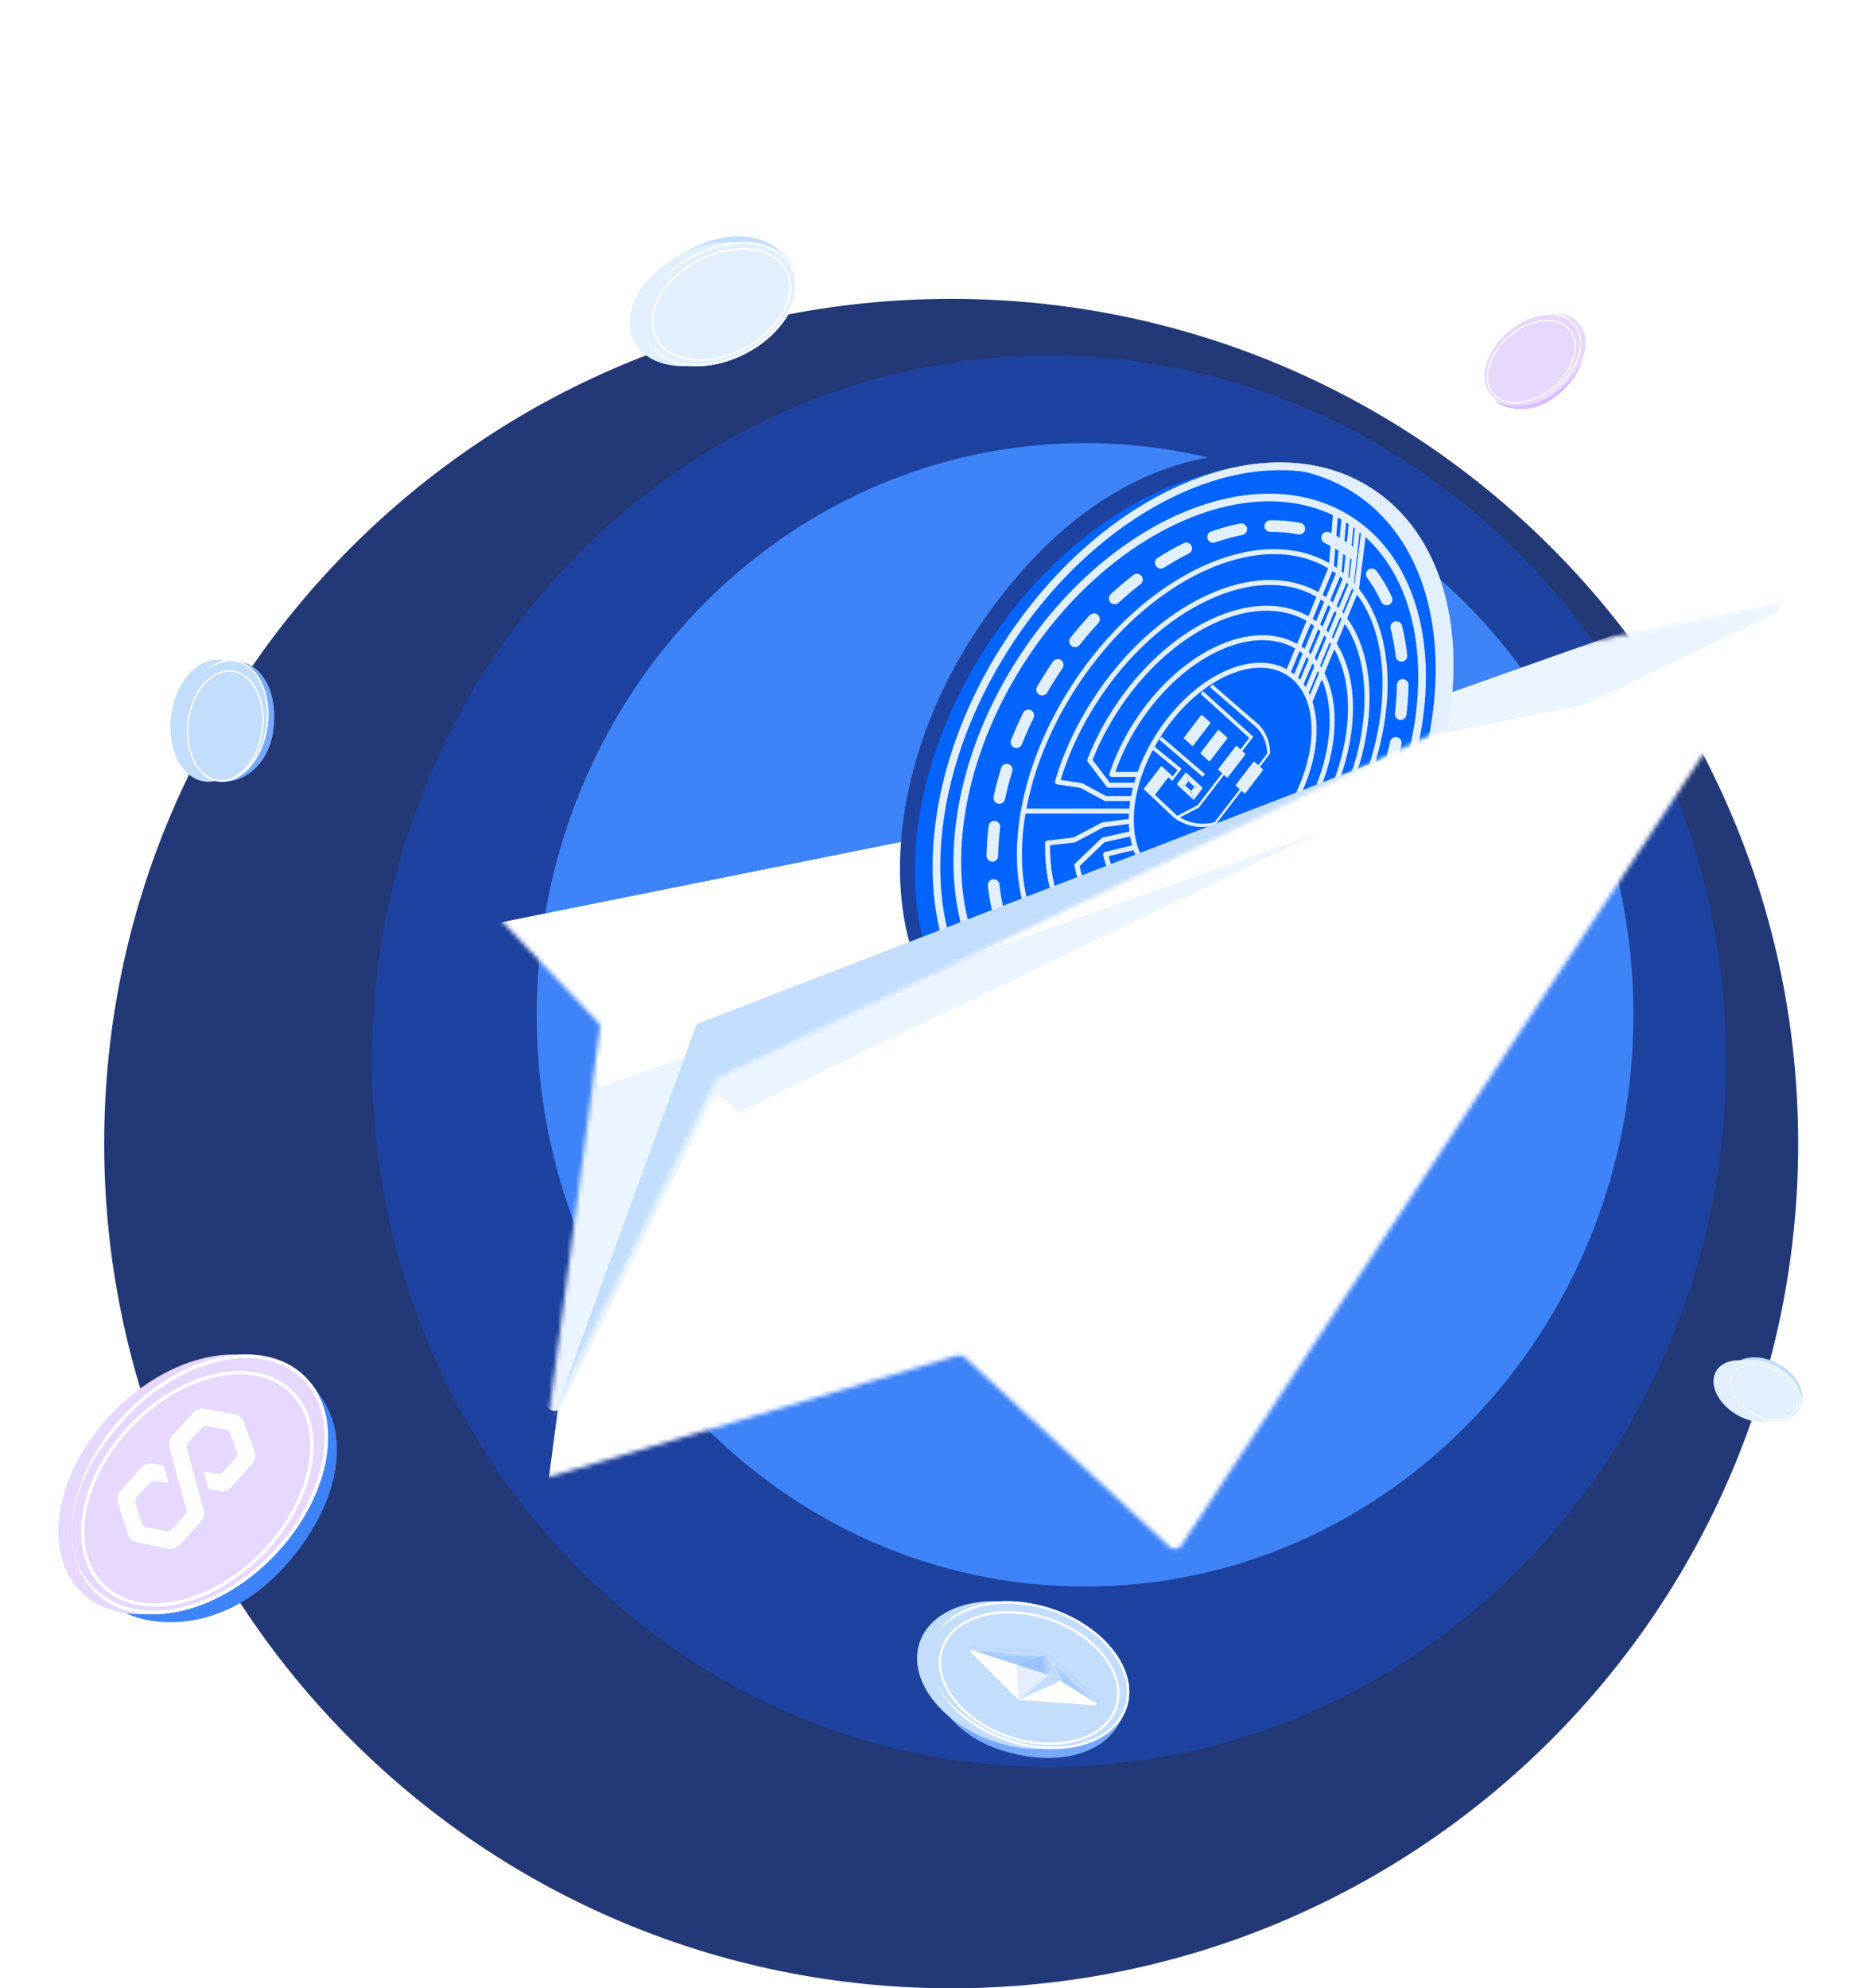 <svg width="421" height="447" viewBox="0 0 421 447" fill="none" xmlns="http://www.w3.org/2000/svg">
<path d="M23.43 257.095C23.43 152.213 108.713 67.189 213.914 67.189C319.116 67.189 404.398 152.213 404.398 257.095C404.398 361.977 319.116 447 213.914 447C108.713 447 23.43 361.977 23.43 257.095Z" fill="#233876"/>
<path d="M83.644 238.569C83.644 150.954 151.819 79.928 235.916 79.928C320.013 79.928 388.188 150.954 388.188 238.569C388.188 326.183 320.013 397.209 235.916 397.209C151.819 397.209 83.644 326.183 83.644 238.569Z" fill="#1E429F"/>
<path d="M120.699 228.146C120.699 157.159 175.912 99.613 244.021 99.613C312.13 99.613 367.344 157.159 367.344 228.146C367.344 299.133 312.13 356.68 244.021 356.68C175.912 356.68 120.699 299.133 120.699 228.146Z" fill="#3F83F8"/>
<g filter="url(#filter0_d_204_41136)">
<mask id="mask0_204_41136" style="mask-type:alpha" maskUnits="userSpaceOnUse" x="103" y="125" width="302" height="214">
<path d="M104.968 184.93L402.186 125.213C403.694 124.91 404.819 126.579 403.971 127.864L265.661 337.457C265.072 338.349 263.825 338.5 263.041 337.775L216.961 295.15C216.513 294.735 215.879 294.587 215.293 294.761L124.096 321.872C122.894 322.229 121.723 321.229 121.887 319.986L134.915 221.229C134.983 220.71 134.814 220.189 134.454 219.81L104.054 187.819C103.116 186.832 103.633 185.198 104.968 184.93Z" fill="white"/>
</mask>
<g mask="url(#mask0_204_41136)">
<g filter="url(#filter1_d_204_41136)">
<path d="M104.968 184.93L402.186 125.213C403.694 124.91 404.819 126.579 403.971 127.864L265.661 337.457C265.072 338.349 263.825 338.5 263.041 337.775L216.961 295.15C216.513 294.735 215.879 294.587 215.293 294.761L124.096 321.872C122.894 322.229 121.723 321.229 121.887 319.986L134.915 221.229C134.983 220.71 134.814 220.189 134.454 219.81L104.054 187.819C103.116 186.832 103.633 185.198 104.968 184.93Z" fill="white"/>
</g>
<g filter="url(#filter2_d_204_41136)">
<path d="M403.416 128.704L265.664 337.45C265.074 338.345 263.82 338.493 263.037 337.761L162.778 243.996C161.929 243.203 160.556 243.453 160.043 244.495L126.177 313.215C125.311 314.972 122.652 314.165 122.908 312.224L134.882 221.463C134.967 220.818 135.407 220.275 136.02 220.057L401.393 126.119C402.958 125.565 404.33 127.318 403.416 128.704Z" fill="#EBF5FF"/>
</g>
<g filter="url(#filter3_d_204_41136)">
<path d="M402.801 129.623L265.659 337.445C265.069 338.34 263.815 338.488 263.032 337.756L162.916 244.125C162.027 243.294 162.251 241.829 163.347 241.301L400.605 127.11C402.189 126.348 403.768 128.157 402.801 129.623Z" fill="white"/>
</g>
<g filter="url(#filter4_d_204_41136)">
<path d="M104.967 184.937L401.486 125.361C401.907 125.277 402.075 125.884 401.67 126.027L136.081 220.042C135.437 220.27 134.72 220.098 134.249 219.602L104.054 187.826C103.116 186.839 103.632 185.205 104.967 184.937Z" fill="white"/>
</g>
<path d="M402.801 129.623L265.659 337.445C265.069 338.34 263.815 338.488 263.032 337.756L162.916 244.125C162.027 243.294 162.251 241.829 163.347 241.301L400.605 127.11C402.189 126.348 403.768 128.157 402.801 129.623Z" fill="white"/>
</g>
</g>
<mask id="mask1_204_41136" style="mask-type:alpha" maskUnits="userSpaceOnUse" x="103" y="-4" width="303" height="326">
<path d="M161.094 242.402L405.938 124.637L391.334 64.177L158.641 -3.447L103.575 186.032L135.041 220.411L123.807 304.646L122.076 321.955L161.094 242.402Z" fill="#D9D9D9"/>
</mask>
<g mask="url(#mask1_204_41136)">
<g filter="url(#filter5_d_204_41136)">
<path d="M306.07 190.402C283.925 224.86 243.996 244.075 220.419 228.923C196.843 213.772 196.543 171.645 218.687 137.187C242.921 99.478 275.807 88.723 303.477 100.575C327.053 115.727 328.214 155.943 306.07 190.402Z" fill="#1E429F"/>
<path d="M310.994 193.573C288.849 228.032 251.785 243.683 228.208 228.531C204.631 213.38 203.47 173.163 225.615 138.705C247.759 104.247 284.824 88.595 308.4 103.747C331.977 118.898 333.138 159.115 310.994 193.573Z" fill="#E1EFFE"/>
<g filter="url(#filter6_i_204_41136)">
<path d="M310.994 193.573C288.849 228.032 251.785 243.683 228.208 228.531C204.631 213.38 203.47 173.163 225.615 138.705C247.759 104.247 284.824 88.595 308.4 103.747C331.977 118.898 333.138 159.115 310.994 193.573Z" fill="#0364FF"/>
</g>
<path fill-rule="evenodd" clip-rule="evenodd" d="M269.465 228.061C284.085 221.888 298.629 209.612 309.538 192.638C320.446 175.663 325.57 157.334 325.112 141.47C324.654 125.596 318.632 112.38 307.465 105.203C296.297 98.026 281.773 98.039 267.144 104.217C252.523 110.39 237.979 122.667 227.071 139.641C216.163 156.615 211.038 174.944 211.496 190.808C211.954 206.682 217.976 219.898 229.144 227.075C240.311 234.252 254.835 234.239 269.465 228.061ZM228.208 228.531C251.785 243.683 288.849 228.032 310.994 193.573C333.138 159.115 331.977 118.898 308.4 103.747C284.824 88.595 247.759 104.247 225.615 138.705C203.47 173.163 204.631 213.38 228.208 228.531Z" fill="#E1EFFE"/>
<g filter="url(#filter7_di_204_41136)">
<path d="M308.208 190.749C288.081 222.069 254.457 236.336 233.108 222.616C211.759 208.896 210.768 172.384 230.896 141.065C251.023 109.745 284.647 95.478 305.996 109.198C327.345 122.918 328.336 159.43 308.208 190.749Z" fill="#0364FF"/>
</g>
<g filter="url(#filter8_d_204_41136)">
<path fill-rule="evenodd" clip-rule="evenodd" d="M270.44 221.979C283.671 216.365 296.852 205.219 306.752 189.813C316.653 174.408 321.315 157.788 320.926 143.42C320.536 129.043 315.112 117.113 305.06 110.654C295.009 104.194 281.904 104.216 268.664 109.835C255.433 115.449 242.252 126.595 232.352 142.001C222.451 157.406 217.789 174.026 218.178 188.393C218.568 202.771 223.992 214.701 234.044 221.16C244.095 227.62 257.2 227.598 270.44 221.979ZM233.108 222.616C254.457 236.336 288.081 222.069 308.208 190.749C328.336 159.43 327.345 122.918 305.996 109.198C284.647 95.478 251.023 109.745 230.896 141.065C210.768 172.384 211.759 208.896 233.108 222.616Z" fill="#E1EFFE"/>
</g>
<g filter="url(#filter9_d_204_41136)">
<path fill-rule="evenodd" clip-rule="evenodd" d="M301.001 112.685C302.037 113.169 303.048 113.72 304.028 114.339C305.009 114.957 305.941 115.631 306.825 116.358C307.385 116.818 307.465 117.645 307.005 118.205C306.545 118.764 305.718 118.845 305.159 118.385C304.359 117.727 303.516 117.117 302.628 116.558C301.741 115.998 300.827 115.5 299.89 115.062C299.233 114.755 298.95 113.974 299.257 113.318C299.564 112.661 300.344 112.378 301.001 112.685ZM309.723 121.071C310.304 120.637 311.126 120.757 311.559 121.338C312.905 123.142 314.061 125.115 315.028 127.229C315.329 127.888 315.04 128.666 314.381 128.968C313.722 129.269 312.943 128.979 312.642 128.32C311.747 126.364 310.684 124.553 309.456 122.907C309.023 122.326 309.142 121.504 309.723 121.071ZM295.499 112.1C295.359 112.81 294.668 113.272 293.958 113.132C291.943 112.732 289.85 112.554 287.7 112.589C286.975 112.601 286.378 112.023 286.366 111.299C286.354 110.574 286.932 109.977 287.657 109.965C289.98 109.927 292.259 110.12 294.467 110.558C295.178 110.699 295.64 111.389 295.499 112.1ZM282.441 111.729C282.58 112.44 282.116 113.129 281.405 113.268C279.379 113.663 277.324 114.227 275.255 114.955C274.572 115.195 273.823 114.836 273.582 114.153C273.342 113.469 273.701 112.72 274.384 112.48C276.566 111.713 278.744 111.114 280.902 110.693C281.614 110.554 282.303 111.018 282.441 111.729ZM315.683 132.695C316.385 132.514 317.101 132.936 317.282 133.637C317.832 135.766 318.23 137.99 318.477 140.289C318.555 141.01 318.033 141.657 317.313 141.734C316.593 141.812 315.946 141.29 315.868 140.57C315.634 138.389 315.257 136.291 314.741 134.293C314.56 133.592 314.982 132.876 315.683 132.695ZM317.483 145.675C318.208 145.686 318.786 146.282 318.775 147.007C318.742 149.193 318.587 151.427 318.311 153.697C318.224 154.416 317.57 154.928 316.851 154.841C316.132 154.753 315.619 154.099 315.707 153.38C315.972 151.199 316.12 149.056 316.152 146.967C316.163 146.242 316.759 145.664 317.483 145.675ZM269.952 115.697C270.274 116.346 270.009 117.133 269.36 117.455C267.488 118.384 265.619 119.441 263.764 120.62C263.153 121.009 262.342 120.828 261.953 120.217C261.565 119.605 261.745 118.794 262.357 118.406C264.286 117.179 266.235 116.077 268.194 115.105C268.843 114.783 269.63 115.048 269.952 115.697ZM258.726 122.495C259.171 123.067 259.067 123.891 258.495 124.336C256.828 125.63 255.183 127.024 253.571 128.513C253.039 129.004 252.209 128.971 251.717 128.439C251.226 127.907 251.259 127.077 251.791 126.585C253.457 125.047 255.158 123.605 256.885 122.263C257.458 121.819 258.282 121.922 258.726 122.495ZM316.185 158.734C316.893 158.889 317.342 159.588 317.187 160.296C316.721 162.433 316.153 164.589 315.482 166.755C315.268 167.447 314.533 167.835 313.841 167.62C313.149 167.406 312.761 166.671 312.976 165.979C313.625 163.883 314.174 161.799 314.624 159.736C314.778 159.029 315.477 158.58 316.185 158.734ZM248.929 131.231C249.461 131.723 249.494 132.553 249.003 133.085C247.561 134.646 246.156 136.287 244.795 138.003C244.345 138.571 243.52 138.667 242.952 138.216C242.384 137.766 242.289 136.941 242.739 136.373C244.141 134.606 245.588 132.915 247.075 131.305C247.567 130.773 248.397 130.74 248.929 131.231ZM312.522 171.34C313.195 171.608 313.523 172.372 313.254 173.045C312.442 175.08 311.54 177.115 310.549 179.141C310.23 179.792 309.445 180.062 308.794 179.743C308.143 179.425 307.873 178.639 308.192 177.988C309.155 176.02 310.03 174.046 310.817 172.072C311.086 171.399 311.849 171.071 312.522 171.34ZM240.613 141.399C241.211 141.807 241.366 142.623 240.958 143.222C240.354 144.109 239.761 145.012 239.182 145.932C238.602 146.851 238.042 147.775 237.502 148.702C237.137 149.328 236.334 149.54 235.708 149.176C235.082 148.811 234.87 148.008 235.234 147.382C235.79 146.428 236.366 145.478 236.962 144.532C237.559 143.586 238.168 142.657 238.79 141.745C239.198 141.146 240.014 140.991 240.613 141.399ZM306.929 183.225C307.556 183.59 307.768 184.393 307.403 185.019C306.847 185.973 306.271 186.924 305.675 187.869C305.078 188.815 304.469 189.744 303.847 190.657C303.44 191.255 302.623 191.41 302.025 191.002C301.426 190.594 301.271 189.778 301.679 189.179C302.283 188.292 302.876 187.389 303.456 186.47C304.036 185.55 304.596 184.626 305.136 183.699C305.5 183.073 306.303 182.861 306.929 183.225ZM233.843 152.658C234.494 152.977 234.764 153.762 234.445 154.413C233.482 156.381 232.607 158.356 231.82 160.329C231.551 161.002 230.788 161.33 230.115 161.061C229.442 160.793 229.114 160.03 229.383 159.357C230.195 157.322 231.097 155.287 232.088 153.26C232.407 152.609 233.193 152.34 233.843 152.658ZM299.685 194.185C300.253 194.635 300.348 195.46 299.898 196.028C298.497 197.796 297.049 199.486 295.562 201.096C295.071 201.628 294.241 201.661 293.708 201.17C293.176 200.678 293.143 199.848 293.635 199.316C295.076 197.755 296.481 196.115 297.842 194.398C298.292 193.83 299.117 193.735 299.685 194.185ZM228.796 164.781C229.489 164.995 229.876 165.73 229.662 166.422C229.013 168.518 228.463 170.603 228.013 172.665C227.859 173.373 227.16 173.821 226.452 173.667C225.744 173.512 225.295 172.813 225.45 172.105C225.916 169.969 226.485 167.812 227.155 165.646C227.369 164.954 228.104 164.567 228.796 164.781ZM290.92 203.962C291.411 204.495 291.378 205.325 290.846 205.816C289.18 207.355 287.479 208.797 285.752 210.138C285.179 210.583 284.355 210.479 283.911 209.907C283.466 209.334 283.57 208.51 284.142 208.066C285.81 206.771 287.454 205.377 289.066 203.889C289.598 203.397 290.428 203.43 290.92 203.962ZM225.786 177.561C226.506 177.648 227.018 178.302 226.93 179.021C226.665 181.203 226.517 183.345 226.485 185.435C226.474 186.159 225.878 186.737 225.154 186.726C224.429 186.715 223.851 186.119 223.862 185.395C223.895 183.209 224.05 180.974 224.326 178.705C224.413 177.985 225.067 177.473 225.786 177.561ZM280.684 212.185C281.073 212.796 280.892 213.607 280.281 213.996C278.351 215.222 276.402 216.325 274.443 217.296C273.794 217.619 273.007 217.353 272.685 216.704C272.363 216.055 272.628 215.268 273.277 214.946C275.149 214.017 277.018 212.961 278.873 211.781C279.484 211.393 280.295 211.573 280.684 212.185ZM225.324 190.667C226.045 190.59 226.691 191.111 226.769 191.831C227.003 194.012 227.38 196.11 227.896 198.108C228.077 198.809 227.655 199.525 226.954 199.706C226.252 199.887 225.537 199.466 225.355 198.764C224.805 196.635 224.407 194.411 224.16 192.112C224.083 191.392 224.604 190.745 225.324 190.667ZM269.055 218.248C269.295 218.932 268.936 219.681 268.253 219.921C266.071 220.689 263.893 221.288 261.735 221.709C261.024 221.847 260.335 221.383 260.196 220.672C260.057 219.961 260.521 219.272 261.232 219.133C263.258 218.738 265.313 218.174 267.382 217.446C268.066 217.206 268.815 217.565 269.055 218.248ZM228.256 203.434C228.915 203.132 229.694 203.422 229.995 204.081C230.89 206.037 231.953 207.848 233.181 209.495C233.614 210.075 233.495 210.897 232.914 211.331C232.333 211.764 231.511 211.644 231.078 211.064C229.732 209.259 228.576 207.286 227.609 205.173C227.308 204.514 227.597 203.735 228.256 203.434ZM256.271 221.103C256.283 221.827 255.705 222.424 254.981 222.436C252.657 222.474 250.378 222.281 248.17 221.844C247.459 221.703 246.997 221.012 247.138 220.302C247.279 219.591 247.969 219.129 248.68 219.27C250.694 219.669 252.787 219.848 254.938 219.812C255.662 219.8 256.259 220.378 256.271 221.103ZM235.632 214.197C236.092 213.637 236.919 213.556 237.478 214.016C238.278 214.674 239.121 215.284 240.009 215.843C240.896 216.403 241.81 216.901 242.747 217.34C243.404 217.646 243.687 218.427 243.38 219.084C243.074 219.74 242.293 220.023 241.636 219.717C240.6 219.232 239.59 218.681 238.609 218.063C237.628 217.444 236.696 216.77 235.812 216.043C235.253 215.583 235.172 214.756 235.632 214.197Z" fill="#E1EFFE"/>
</g>
<g filter="url(#filter10_d_204_41136)">
<path fill-rule="evenodd" clip-rule="evenodd" d="M302.98 107.811L301.986 120.226C302.211 120.371 302.433 120.52 302.653 120.672L303.75 108.839L304.883 108.942L303.722 121.462C303.879 121.586 304.035 121.711 304.189 121.839L305.402 109.958L306.534 110.071L305.238 122.763C305.318 122.839 305.398 122.914 305.477 122.99L306.795 111.077L307.925 111.199L306.504 124.046C306.551 124.097 306.597 124.148 306.643 124.199C307.139 120.259 307.925 114.009 308.061 112.937L308.132 112.379L309.26 112.519L309.19 113.076C309.041 114.249 308.113 121.623 307.64 125.385C312.729 131.843 314.771 141.134 313.85 151.466C312.92 161.906 308.964 173.464 301.994 184.374C300.622 186.522 299.177 188.575 297.672 190.53C297.532 190.711 297.295 190.791 297.072 190.733C296.849 190.674 296.684 190.488 296.655 190.262L296.28 187.407C295.749 188.117 295.209 188.812 294.661 189.492L295.1 193.433C295.117 193.586 295.07 193.74 294.969 193.857C286.975 203.193 277.584 209.89 268.406 213.157C259.228 216.425 250.212 216.277 243.06 211.824C232.511 205.256 228.783 191.071 231.596 175.241C233.197 166.23 236.92 156.634 242.761 147.492C250.821 134.875 261.413 125.472 272.048 120.484C282.336 115.658 292.742 114.937 300.897 119.567L301.846 107.723L302.98 107.811ZM300.684 120.746C292.912 116.139 282.776 116.695 272.536 121.498C262.124 126.382 251.686 135.626 243.723 148.091C238.098 156.895 234.472 166.11 232.837 174.777H255.966C256.019 174.221 256.088 173.659 256.175 173.092H250.632C250.537 173.092 250.444 173.068 250.36 173.023L245.019 170.146L239.727 169.342C239.565 169.317 239.422 169.225 239.334 169.089C239.246 168.953 239.221 168.787 239.266 168.631C239.904 166.443 240.677 164.235 241.586 162.024C242.137 160.686 242.736 159.348 243.386 158.012C244.608 155.5 246.006 152.998 247.581 150.534C254.629 139.502 263.891 131.278 273.195 126.914C282.201 122.69 291.322 122.054 298.476 126.122L300.684 120.746ZM298.044 127.173C291.303 123.267 282.546 123.771 273.684 127.928C264.602 132.188 255.494 140.253 248.543 151.133C246.992 153.561 245.615 156.025 244.412 158.499C243.772 159.813 243.182 161.131 242.641 162.447C241.831 164.415 241.131 166.38 240.542 168.329L245.29 169.05C245.356 169.06 245.419 169.081 245.476 169.113L250.778 171.969H256.366C256.483 171.347 256.62 170.721 256.777 170.09H251.317C251.138 170.09 250.969 170.006 250.862 169.865L246.613 164.256C246.496 164.102 246.468 163.899 246.538 163.719C247.002 162.523 247.512 161.325 248.068 160.129C249.232 157.626 250.597 155.131 252.164 152.679C258.264 143.13 266.284 136.008 274.344 132.228C282.135 128.573 290.042 128.013 296.253 131.534L298.044 127.173ZM297.234 132.133L299.022 127.78C299.279 127.951 299.531 128.127 299.778 128.309L297.978 132.651C297.735 132.472 297.487 132.3 297.234 132.133ZM295.821 132.585C290.023 129.226 282.48 129.655 274.832 133.242C266.995 136.918 259.129 143.881 253.126 153.278C251.586 155.689 250.245 158.14 249.102 160.598C248.601 161.676 248.138 162.755 247.713 163.832L251.602 168.967H257.075C257.198 168.534 257.329 168.099 257.47 167.664H252.04C251.858 167.664 251.687 167.578 251.58 167.432C251.473 167.287 251.443 167.1 251.499 166.929C252.764 163.077 254.608 159.164 257.028 155.375C262.104 147.43 268.778 141.501 275.492 138.352C281.949 135.323 288.52 134.839 293.705 137.738L295.821 132.585ZM294.686 138.338L296.797 133.197C297.048 133.367 297.292 133.544 297.532 133.726L295.407 138.852C295.172 138.674 294.932 138.503 294.686 138.338ZM293.273 138.788C288.5 136.051 282.293 136.406 275.98 139.367C269.489 142.411 262.969 148.181 257.991 155.974C255.773 159.445 254.053 163.017 252.829 166.54H257.852C258.875 163.676 260.288 160.775 262.09 157.956C266.189 151.539 271.544 146.722 276.915 144.135C282.031 141.67 287.244 141.199 291.364 143.437L293.273 138.788ZM292.345 144.036L294.248 139.404C294.491 139.573 294.728 139.749 294.958 139.933L293.043 144.552C292.818 144.372 292.585 144.2 292.345 144.036ZM293.94 145.353C294.088 145.501 294.233 145.653 294.374 145.808L296.327 141.189C296.175 141.03 296.02 140.874 295.86 140.721L293.94 145.353ZM296.322 139.608C296.486 139.756 296.647 139.907 296.804 140.061L298.963 134.957C298.795 134.795 298.623 134.636 298.448 134.481L296.322 139.608ZM298.904 133.381C299.084 133.533 299.26 133.688 299.433 133.847L301.261 129.524C301.079 129.359 300.893 129.197 300.705 129.039L298.904 133.381ZM301.157 127.948C301.35 128.104 301.539 128.263 301.726 128.425L303.964 123.132C303.768 122.959 303.568 122.789 303.365 122.623L301.157 127.948ZM302.435 121.902L300.222 127.238C299.973 127.059 299.718 126.886 299.458 126.718L301.659 121.36C301.922 121.535 302.181 121.716 302.435 121.902ZM304.849 123.956L302.612 129.244C302.756 129.385 302.897 129.529 303.037 129.674L305.246 124.358C305.115 124.222 304.983 124.089 304.849 123.956ZM306.091 125.284L303.879 130.606C303.98 130.726 304.081 130.847 304.18 130.969L306.393 125.641C306.293 125.521 306.193 125.402 306.091 125.284ZM307.196 126.669L304.976 132.012C308.329 136.696 309.991 142.907 310.004 149.833C310.023 160.002 306.496 171.798 299.448 182.83L299.145 183.305L298.183 182.706L298.486 182.231C305.437 171.351 308.885 159.761 308.866 149.835C308.854 143.364 307.372 137.637 304.458 133.259L302.613 137.701C305.058 141.625 306.27 146.613 306.28 152.113C306.297 160.923 303.242 171.136 297.141 180.685L296.838 181.16L295.876 180.561L296.179 180.086C302.183 170.688 305.159 160.681 305.143 152.115C305.133 147.097 304.099 142.604 302.07 139.009L299.868 144.311C301.393 147.345 302.149 150.994 302.156 154.955C302.17 162.293 299.626 170.794 294.551 178.738C294.326 179.09 294.098 179.438 293.867 179.781L294.589 183.815L296.986 185.472C297.117 185.563 297.204 185.704 297.224 185.86L297.603 188.745C298.789 187.151 299.934 185.494 301.032 183.775C307.916 172.999 311.805 161.611 312.717 151.367C313.593 141.535 311.724 132.808 307.196 126.669ZM293.122 178.856C293.279 178.619 293.434 178.38 293.588 178.139C298.567 170.347 301.032 162.052 301.019 154.957C301.012 151.523 300.427 148.39 299.278 145.731L297.174 150.796C299.407 157.705 297.568 167.532 291.848 176.485C291.636 176.817 291.421 177.145 291.202 177.468L293.122 178.856ZM290.558 178.395C289.891 179.329 289.198 180.224 288.483 181.077L290.795 183.049C290.887 183.127 290.951 183.232 290.978 183.348L291.871 187.185L293.951 188.567C294.601 187.755 295.239 186.921 295.863 186.067L293.743 184.602C293.62 184.517 293.536 184.386 293.509 184.24L292.747 179.977L290.558 178.395ZM293.237 189.446L291.47 188.272C285.493 195.13 278.516 200.058 271.687 202.487C264.732 204.96 257.879 204.853 252.433 201.462C248.771 199.182 246.187 195.689 244.668 191.435C244.236 190.227 243.889 188.956 243.628 187.634C243.592 187.448 243.652 187.256 243.79 187.124L249.72 181.426C249.796 181.354 249.89 181.303 249.992 181.281L255.984 179.949C255.921 179.391 255.879 178.821 255.858 178.241L250.176 178.982L243.868 182.323C243.806 182.356 243.737 182.378 243.666 182.386L238.165 183.03C238.147 184.806 238.24 186.529 238.442 188.187C238.628 189.719 238.908 191.195 239.28 192.604C240.805 198.377 243.88 203.023 248.471 205.882C254.532 209.656 262.311 209.736 270.365 206.697C278.267 203.716 286.377 197.749 293.237 189.446ZM255.843 177.11C255.846 176.71 255.859 176.307 255.882 175.9H232.635C230.014 191.337 233.788 204.723 243.667 210.874C250.436 215.089 259.063 215.29 268.02 212.101C276.916 208.933 286.086 202.435 293.943 193.316L293.652 190.714C286.789 198.852 278.711 204.751 270.771 207.746C262.498 210.867 254.319 210.851 247.864 206.832C242.979 203.79 239.761 198.876 238.179 192.888C237.793 191.426 237.504 189.9 237.312 188.321C237.085 186.456 236.993 184.516 237.035 182.519C237.041 182.239 237.255 182.006 237.536 181.973L243.426 181.283L249.73 177.944C249.79 177.912 249.856 177.891 249.924 177.882L255.843 177.11ZM256.14 181.065L250.399 182.341L244.805 187.716C245.048 188.881 245.36 189.998 245.74 191.062C247.19 195.118 249.629 198.388 253.04 200.512C258.103 203.665 264.567 203.825 271.301 201.43C277.965 199.061 284.843 194.202 290.749 187.378L290.128 184.709C285.216 190.446 279.461 194.607 273.8 196.725C267.854 198.95 261.954 198.935 257.282 196.026C253.535 193.693 251.147 189.849 250.078 185.191C250.009 184.892 250.197 184.593 250.499 184.521L256.588 183.068C256.405 182.422 256.256 181.754 256.14 181.065ZM256.933 184.141L251.318 185.481C252.391 189.668 254.593 193.024 257.889 195.076C262.168 197.74 267.67 197.817 273.397 195.675C278.989 193.583 284.741 189.39 289.633 183.542L287.746 181.933C283.789 186.405 279.221 189.641 274.757 191.265C270.153 192.94 265.603 192.914 261.991 190.665C259.604 189.179 257.925 186.905 256.933 184.141ZM296.586 149.253L298.616 144.365C298.531 144.208 298.443 144.052 298.354 143.899L296.343 148.736C296.427 148.906 296.508 149.078 296.586 149.253ZM295.638 147.475L297.605 142.742C297.46 142.538 297.31 142.339 297.156 142.144L295.184 146.807C295.342 147.024 295.493 147.247 295.638 147.475ZM297.654 140.968C297.81 141.15 297.963 141.335 298.111 141.525L300.258 136.359C300.115 136.185 299.969 136.015 299.819 135.848L297.654 140.968ZM300.304 134.702C300.454 134.861 300.601 135.022 300.746 135.185L302.56 130.821C302.421 130.669 302.279 130.518 302.136 130.37L300.304 134.702ZM303.387 131.79L301.562 136.179C301.661 136.308 301.758 136.438 301.853 136.57L303.682 132.168C303.585 132.041 303.486 131.915 303.387 131.79ZM301.337 137.814C301.244 137.675 301.15 137.538 301.054 137.402L298.889 142.61C298.983 142.753 299.075 142.898 299.164 143.044L301.337 137.814ZM277.414 145.144C272.262 147.626 267.057 152.286 263.052 158.555C261.217 161.427 259.798 164.38 258.795 167.283C258.518 168.085 258.273 168.882 258.059 169.673C257.79 170.67 257.571 171.656 257.403 172.625C257.24 173.561 257.125 174.481 257.056 175.38C256.998 176.134 256.973 176.874 256.981 177.596C256.991 178.532 257.056 179.439 257.175 180.31C257.32 181.364 257.544 182.366 257.847 183.304C258.747 186.089 260.337 188.307 262.598 189.715C265.82 191.722 269.976 191.807 274.363 190.211C278.75 188.616 283.312 185.355 287.253 180.777C288.193 179.685 289.097 178.519 289.955 177.284C290.272 176.828 290.582 176.362 290.886 175.886C296.548 167.023 298.22 157.446 296.029 150.951C295.799 150.269 295.526 149.622 295.212 149.013C294.882 148.372 294.504 147.774 294.082 147.224C293.715 146.747 293.314 146.305 292.878 145.901C292.407 145.464 291.894 145.071 291.34 144.726C287.592 142.392 282.574 142.658 277.414 145.144Z" fill="#E1EFFE"/>
</g>
<g filter="url(#filter11_d_204_41136)">
<path d="M268.394 158.634L268.387 158.644L268.398 158.645L268.391 158.654L268.384 158.664L268.377 158.673L268.369 158.682L268.362 158.692L268.355 158.701L268.348 158.71L268.341 158.72L268.334 158.729L268.327 158.739L268.319 158.748L268.316 158.76L268.309 158.77L268.306 158.782L268.298 158.791L268.295 158.803L268.288 158.813L268.285 158.825L268.277 158.834L268.278 158.85L268.271 158.859L268.271 158.874L268.264 158.883L268.253 158.897L268.243 158.912L268.232 158.926L268.225 158.935L268.228 158.938L268.225 158.95L268.218 158.959L268.222 158.962L268.218 158.975L268.222 158.978L268.222 158.985L268.226 158.988L268.226 158.996L268.23 158.998L268.234 159.001L268.238 159.004L268.242 159.007L268.245 159.01L268.249 159.013L268.253 159.016L270.136 160.726L270.144 160.732L270.147 160.735L270.151 160.738L270.155 160.74L270.159 160.743L270.163 160.746L270.166 160.749L270.174 160.747L270.178 160.75L270.185 160.748L270.189 160.751L270.2 160.745L270.211 160.738L270.214 160.741L270.225 160.735L270.232 160.725L270.24 160.716L270.25 160.702L270.261 160.688L270.272 160.681L270.279 160.672L270.29 160.666L270.297 160.656L270.308 160.65L270.315 160.64L270.326 160.634L270.333 160.625L270.344 160.618L270.351 160.609L270.359 160.599L270.366 160.59L270.373 160.581L270.38 160.571L270.387 160.562L270.394 160.552L270.401 160.543L270.409 160.534L270.416 160.524L270.423 160.515L270.43 160.506L270.437 160.496L270.444 160.487L270.451 160.478L274.039 155.805L274.053 155.787L274.06 155.777L274.067 155.768L274.074 155.758L274.081 155.749L274.089 155.74L274.096 155.73L274.103 155.721L274.11 155.712L274.117 155.702L274.124 155.693L274.131 155.683L274.139 155.674L274.142 155.662L274.149 155.652L274.152 155.64L274.16 155.631L274.163 155.619L274.17 155.609L274.173 155.597L274.181 155.588L274.184 155.575L274.191 155.566L274.191 155.551L274.198 155.541L274.209 155.527L274.219 155.513L274.226 155.504L274.234 155.495L274.23 155.492L274.233 155.48L274.236 155.467L274.233 155.464L274.236 155.452L274.232 155.449L274.232 155.442L274.228 155.439L274.228 155.431L274.224 155.428L274.22 155.425L274.217 155.423L274.213 155.42L274.209 155.417L274.205 155.414L274.201 155.411L272.304 153.719L272.3 153.717L272.296 153.714L272.293 153.711L272.289 153.708L272.285 153.705L272.281 153.702L272.278 153.699L272.27 153.701L272.266 153.698L272.259 153.7L272.255 153.697L272.248 153.699L272.237 153.705L272.233 153.702L272.222 153.709L272.211 153.715L272.204 153.725L272.193 153.739L272.183 153.753L272.172 153.752L272.164 153.761L272.153 153.768L272.146 153.777L272.135 153.783L272.128 153.793L272.117 153.799L272.11 153.809L272.099 153.815L272.092 153.825L272.081 153.831L272.074 153.84L272.067 153.85L272.06 153.859L272.053 153.868L272.045 153.878L272.038 153.887L272.031 153.897L272.024 153.906L272.017 153.915L272.01 153.925L272.003 153.934L271.995 153.943L271.981 153.962L268.408 158.616L268.401 158.625L268.394 158.634Z" fill="#E1EFFE"/>
<path d="M272.153 162.042L272.145 162.051L272.149 162.039L272.142 162.048L272.134 162.057L272.127 162.067L272.12 162.076L272.113 162.085L272.106 162.095L272.099 162.104L272.092 162.114L272.084 162.123L272.077 162.132L272.074 162.145L272.067 162.154L272.063 162.166L272.056 162.176L272.053 162.188L272.046 162.197L272.042 162.209L272.035 162.219L272.032 162.231L272.025 162.24L272.025 162.256L272.018 162.265L272.022 162.275L272.015 162.285L272.004 162.299L271.993 162.313L271.986 162.322L271.99 162.325L271.983 162.335L271.987 162.337L271.983 162.35L271.987 162.353L271.984 162.365L271.988 162.368L271.984 162.38L271.988 162.383L271.988 162.39L271.992 162.393L271.992 162.401L271.996 162.404L272 162.407L272.004 162.41L272.007 162.412L272.015 162.418L273.921 164.153L273.925 164.156L273.929 164.159L273.933 164.162L273.936 164.165L273.94 164.168L273.944 164.171L273.948 164.174L273.955 164.172L273.959 164.175L273.966 164.173L273.97 164.176L273.977 164.174L273.981 164.177L273.992 164.17L273.996 164.173L274.007 164.167L274.018 164.16L274.025 164.151L274.036 164.137L274.046 164.123L274.057 164.124L274.065 164.115L274.075 164.108L274.083 164.099L274.094 164.092L274.101 164.083L274.112 164.076L274.119 164.067L274.13 164.061L274.137 164.051L274.148 164.045L274.155 164.035L274.162 164.026L274.169 164.017L274.176 164.007L274.184 163.998L274.191 163.989L274.198 163.979L274.205 163.97L274.212 163.96L274.219 163.951L274.226 163.942L274.234 163.932L274.248 163.914L277.856 159.213L277.874 159.19L277.881 159.18L277.889 159.171L277.896 159.162L277.903 159.152L277.91 159.143L277.917 159.134L277.924 159.124L277.931 159.115L277.939 159.105L277.946 159.096L277.953 159.087L277.96 159.077L277.963 159.065L277.97 159.056L277.974 159.043L277.981 159.034L277.984 159.022L277.991 159.012L277.995 159L278.002 158.991L278.005 158.979L278.013 158.969L278.012 158.954L278.019 158.945L278.03 158.931L278.041 158.917L278.048 158.907L278.051 158.895L278.054 158.883L278.051 158.88L278.058 158.87L278.054 158.868L278.057 158.855L278.054 158.852L278.053 158.845L278.05 158.842L278.049 158.834L278.046 158.832L278.042 158.829L278.038 158.826L278.034 158.823L278.03 158.82L278.027 158.817L278.023 158.814L276.099 157.095L276.095 157.092L276.091 157.089L276.087 157.086L276.084 157.083L276.08 157.08L276.076 157.078L276.072 157.075L276.065 157.076L276.061 157.074L276.054 157.075L276.05 157.072L276.039 157.079L276.035 157.076L276.024 157.083L276.02 157.08L276.01 157.086L276.006 157.083L275.999 157.093L275.995 157.09L275.988 157.099L275.977 157.113L275.966 157.127L275.955 157.126L275.948 157.135L275.937 157.142L275.93 157.151L275.919 157.158L275.912 157.167L275.901 157.174L275.894 157.183L275.883 157.189L275.876 157.199L275.865 157.205L275.858 157.215L275.85 157.224L275.843 157.233L275.836 157.243L275.829 157.252L275.822 157.262L275.815 157.271L275.808 157.28L275.8 157.29L275.793 157.299L275.786 157.308L275.779 157.318L275.765 157.336L272.167 162.023L272.16 162.032L272.153 162.042Z" fill="#E1EFFE"/>
<path d="M268.569 169.561L266.896 169.427L268.581 169.615L269.83 170.775L270.335 172.753L266.743 169.415L266.734 169.414L266.73 169.411L266.726 169.408L266.723 169.405L266.719 169.402L266.715 169.399L266.711 169.396L266.707 169.394L266.707 169.386L266.703 169.383L266.703 169.376L266.699 169.373L266.703 169.36L266.699 169.357L266.702 169.345L266.699 169.342L266.702 169.33L266.698 169.327L266.702 169.315L266.698 169.312L266.705 169.295L266.701 169.292L266.712 169.278L266.708 169.275L266.719 169.261L266.726 169.252L266.725 169.237L266.732 169.227L266.732 169.212L266.739 169.203L266.739 169.188L266.746 169.178L266.749 169.166L266.756 169.157L266.76 169.144L266.767 169.135L266.77 169.123L266.777 169.113L266.781 169.101L266.788 169.092L266.795 169.082L266.802 169.073L266.809 169.064L266.816 169.054L266.823 169.045L266.831 169.036L266.838 169.026L266.845 169.017L266.852 169.007L266.859 168.998L266.866 168.989L268.453 166.924L268.467 166.906L268.474 166.896L268.481 166.887L268.488 166.877L268.496 166.868L268.503 166.859L268.51 166.849L268.517 166.84L268.524 166.831L268.531 166.821L268.538 166.812L268.549 166.805L268.557 166.796L268.568 166.79L268.575 166.78L268.586 166.774L268.593 166.764L268.604 166.758L268.611 166.749L268.626 166.745L268.633 166.736L268.644 166.737L268.651 166.727L268.662 166.728L268.673 166.714L268.687 166.703L268.691 166.706L268.702 166.7L268.706 166.702L268.717 166.696L268.721 166.699L268.731 166.692L268.735 166.695L268.746 166.689L268.75 166.692L268.757 166.69L268.761 166.693L268.769 166.691L268.772 166.694L268.776 166.697L268.78 166.7L268.784 166.703L268.787 166.705L268.791 166.708L268.795 166.711L268.799 166.714L268.803 166.717L272.414 170.042L270.555 169.832L269.303 168.677L269.3 168.681L268.803 166.717L269.233 168.682L269.229 168.687L269.226 168.692L269.222 168.696L269.219 168.701L269.215 168.706L269.212 168.71L269.208 168.715L269.204 168.72L269.201 168.725L269.194 168.734L269.187 168.743L268.636 169.465L268.629 169.474L268.622 169.483L268.615 169.493L268.611 169.497L268.608 169.502L268.604 169.507L268.601 169.511L268.597 169.516L268.594 169.521L268.59 169.525L268.586 169.53L268.583 169.535L268.579 169.54L268.569 169.561Z" fill="#E1EFFE"/>
<path d="M272.995 167.003L263.189 158.617L263.186 158.615L262.685 159.27L272.487 167.668L272.995 167.003Z" fill="#E1EFFE"/>
<path d="M272.411 170.046L270.561 169.895L270.558 169.93L270.555 169.935L270.551 169.939L270.547 169.944L270.544 169.949L270.54 169.953L270.537 169.958L270.533 169.963L270.53 169.968L270.526 169.972L270.522 169.977L270.515 169.986L270.508 169.996L270.501 170.005L269.947 170.731L269.94 170.74L269.933 170.75L269.93 170.754L269.926 170.759L269.922 170.764L269.919 170.768L269.915 170.773L269.912 170.778L269.908 170.783L269.905 170.787L270.339 172.771L270.343 172.773L270.347 172.776L270.351 172.779L270.354 172.782L270.358 172.785L270.362 172.788L270.366 172.791L270.369 172.794L270.373 172.797L270.381 172.795L270.384 172.798L270.392 172.796L270.396 172.799L270.406 172.792L270.41 172.795L270.421 172.789L270.425 172.792L270.436 172.785L270.44 172.788L270.451 172.782L270.454 172.784L270.465 172.77L270.469 172.773L270.48 172.759L270.49 172.745L270.505 172.742L270.512 172.732L270.527 172.729L270.534 172.719L270.545 172.713L270.552 172.703L270.563 172.697L270.57 172.688L270.581 172.681L270.588 172.672L270.595 172.662L270.603 172.653L270.61 172.644L270.617 172.634L270.624 172.625L270.631 172.616L270.638 172.606L270.645 172.597L270.653 172.587L270.66 172.578L270.667 172.569L270.681 172.55L272.278 170.471L272.285 170.462L272.293 170.453L272.3 170.443L272.307 170.434L272.314 170.425L272.321 170.415L272.328 170.406L272.335 170.396L272.343 170.387L272.35 170.378L272.357 170.368L272.364 170.359L272.371 170.35L272.375 170.337L272.382 170.328L272.385 170.316L272.392 170.306L272.396 170.294L272.403 170.285L272.402 170.27L272.409 170.26L272.409 170.245L272.416 170.236L272.416 170.221L272.423 170.211L272.434 170.197L272.444 170.183L272.44 170.18L272.447 170.163L272.444 170.16L272.447 170.148L272.443 170.145L272.447 170.133L272.443 170.13L272.446 170.118L272.442 170.115L272.446 170.103L272.442 170.1L272.445 170.088L272.441 170.085L272.441 170.077L272.437 170.074L272.437 170.067L272.433 170.064L272.43 170.061L272.426 170.058L272.414 170.049L272.411 170.046Z" fill="#E1EFFE"/>
<path d="M286.864 158.542L286.952 158.749L286.925 158.706L287.009 158.918L287.085 159.117L287.133 159.25L287.202 159.451L287.263 159.653L287.317 159.857L287.367 160.066L287.414 160.272L287.457 160.483L287.496 160.69L287.528 160.9L287.557 161.114L287.581 161.325L287.602 161.542L287.616 161.759L287.626 161.974L287.632 162.194L287.634 162.411L287.599 162.457L285.362 165.367L286.024 165.96L286.028 165.963L286.031 165.966L286.035 165.969L286.039 165.972L286.043 165.975L286.046 165.978L286.05 165.981L286.051 165.988L286.054 165.991L286.051 166.003L286.055 166.006L286.051 166.018L286.055 166.021L286.052 166.034L286.056 166.036L286.052 166.049L286.056 166.052L286.053 166.064L286.056 166.067L286.046 166.081L286.035 166.095L286.035 166.11L286.028 166.119L286.029 166.135L286.022 166.144L286.022 166.159L286.015 166.168L286.012 166.181L286.004 166.19L286.001 166.202L285.994 166.212L285.991 166.224L285.983 166.233L285.98 166.246L285.973 166.255L285.966 166.264L285.959 166.274L285.951 166.283L285.944 166.292L285.937 166.302L285.93 166.311L285.923 166.32L285.916 166.33L285.909 166.339L285.901 166.349L285.894 166.358L285.876 166.381L282.21 171.149L282.203 171.158L282.196 171.168L282.189 171.177L282.182 171.187L282.175 171.196L282.168 171.205L282.16 171.215L282.153 171.224L282.146 171.233L282.139 171.243L282.132 171.252L282.125 171.262L282.118 171.271L282.11 171.28L282.1 171.287L282.092 171.296L282.081 171.303L282.074 171.312L282.063 171.318L282.056 171.328L282.042 171.331L282.034 171.341L282.02 171.344L282.012 171.354L282.002 171.368L281.991 171.382L281.984 171.391L281.977 171.401L281.973 171.398L281.962 171.404L281.958 171.401L281.947 171.408L281.944 171.405L281.933 171.411L281.929 171.408L281.921 171.41L281.918 171.407L281.91 171.409L281.907 171.406L281.903 171.403L281.899 171.4L281.895 171.398L281.891 171.395L281.888 171.392L281.872 171.38L281.214 170.782L275.265 178.52L274.908 178.611L274.547 178.691L274.186 178.756L273.825 178.814L273.463 178.857L273.097 178.889L272.727 178.91L272.36 178.92L271.993 178.914L271.622 178.898L271.251 178.866L270.882 178.822L270.514 178.764L270.141 178.694L269.772 178.605L269.399 178.506L269.028 178.394L268.662 178.262L268.294 178.115L267.926 177.953L267.558 177.776L267.19 177.584L266.824 177.372L266.462 177.148L266.103 176.903L266.334 176.554L266.077 176.891L260.25 171.388L259.244 170.436L259.24 170.433L259.237 170.43L259.233 170.427L259.229 170.424L259.225 170.421L259.222 170.418L259.218 170.415L259.214 170.413L259.21 170.41L259.206 170.407L259.203 170.404L259.199 170.401L259.199 170.393L259.195 170.391L259.195 170.383L259.194 170.375L259.198 170.371L259.205 170.361L259.212 170.352L259.219 170.343L259.226 170.333L259.234 170.324L259.241 170.315L259.248 170.305L259.255 170.296L259.262 170.286L259.269 170.277L259.276 170.268L259.284 170.258L259.291 170.249L259.298 170.24L259.305 170.23L261.199 167.763L261.206 167.754L261.213 167.744L261.22 167.735L261.227 167.725L261.234 167.716L261.242 167.707L262.689 165.825L263.189 165.169L263.588 165.541L264.86 166.725L265.263 167.1L265.735 167.534L266.8 166.138L261.088 161.475L261.588 160.819L267.307 165.48L267.711 165.855L267.207 166.515L265.631 168.566L265.563 168.498L265.231 168.186L264.767 167.751L263.327 169.623L263.323 169.628L263.316 169.637L263.309 169.647L263.302 169.656L263.295 169.665L263.288 169.675L263.266 169.703L261.744 171.683L266.615 176.279L266.781 176.391L271.356 173.998L276.859 166.838L276.003 166.059L275.999 166.056L275.995 166.053L275.991 166.051L275.987 166.048L275.984 166.045L275.98 166.042L275.98 166.034L275.976 166.031L275.976 166.024L275.972 166.021L275.975 166.009L275.971 166.006L275.975 165.994L275.971 165.991L275.974 165.978L275.971 165.976L275.974 165.963L275.981 165.946L275.992 165.932L276.002 165.918L276.002 165.903L276.009 165.894L276.012 165.882L276.019 165.872L276.023 165.86L276.03 165.851L276.033 165.838L276.04 165.829L276.044 165.817L276.051 165.807L276.054 165.795L276.061 165.786L276.069 165.776L276.076 165.767L276.083 165.758L276.09 165.748L276.097 165.739L276.104 165.729L276.111 165.72L276.119 165.711L276.126 165.701L276.133 165.692L276.14 165.683L276.147 165.673L276.154 165.664L276.161 165.654L279.784 160.935L279.799 160.917L279.806 160.907L279.813 160.898L279.82 160.889L279.827 160.879L279.834 160.87L279.842 160.86L279.849 160.851L279.856 160.842L279.863 160.832L279.87 160.823L279.877 160.814L279.884 160.804L279.895 160.798L279.902 160.788L279.913 160.782L279.921 160.773L279.931 160.766L279.939 160.757L279.95 160.75L279.957 160.741L279.971 160.737L279.979 160.728L279.989 160.714L280 160.7L280.007 160.69L280.014 160.681L280.025 160.675L280.029 160.677L280.04 160.671L280.044 160.674L280.055 160.667L280.058 160.67L280.066 160.668L280.07 160.671L280.077 160.67L280.081 160.672L280.085 160.675L280.088 160.678L280.092 160.681L280.096 160.684L280.1 160.687L280.115 160.698L280.978 161.468L282.939 158.912L272.009 149.013L272.509 148.357L283.447 158.246L283.534 158.328L283.869 158.62L281.393 161.843L282.058 162.44L282.062 162.443L282.066 162.446L282.07 162.448L282.073 162.451L282.077 162.454L282.077 162.462L282.081 162.465L282.081 162.472L282.085 162.475L282.085 162.483L282.089 162.486L282.086 162.498L282.09 162.501L282.086 162.513L282.09 162.516L282.087 162.528L282.09 162.531L282.087 162.543L282.076 162.557L282.066 162.571L282.066 162.587L282.059 162.596L282.059 162.611L282.052 162.62L282.049 162.633L282.042 162.642L282.038 162.654L282.031 162.664L282.028 162.676L282.021 162.685L282.017 162.698L282.01 162.707L282.007 162.719L282 162.729L281.993 162.738L281.985 162.747L281.978 162.757L281.971 162.766L281.964 162.775L281.957 162.785L281.95 162.794L281.943 162.803L281.935 162.813L281.928 162.822L281.921 162.832L281.907 162.85L278.269 167.581L278.252 167.604L278.244 167.613L278.237 167.623L278.23 167.632L278.223 167.642L278.216 167.651L278.209 167.66L278.202 167.67L278.194 167.679L278.187 167.688L278.18 167.698L278.169 167.704L278.162 167.714L278.151 167.72L278.144 167.729L278.133 167.736L278.126 167.745L278.115 167.752L278.108 167.761L278.097 167.768L278.09 167.777L278.075 167.781L278.068 167.79L278.057 167.804L278.046 167.818L278.039 167.827L278.032 167.837L278.028 167.834L278.017 167.84L278.007 167.847L278.003 167.844L277.992 167.85L277.988 167.848L277.981 167.849L277.977 167.846L277.97 167.848L277.966 167.845L277.962 167.842L277.958 167.84L277.954 167.837L277.951 167.834L277.947 167.831L277.932 167.819L277.27 167.218L271.624 174.566L271.617 174.56L267.385 176.77L267.619 176.904L267.961 177.083L268.303 177.248L268.644 177.397L268.989 177.534L269.334 177.656L269.678 177.763L270.021 177.862L270.365 177.946L270.707 178.015L271.054 178.071L271.396 178.118L271.738 178.149L272.079 178.172L272.421 178.18L272.762 178.181L273.102 178.167L273.442 178.145L273.779 178.112L274.114 178.065L274.45 178.01L274.782 177.944L275.113 177.871L280.819 170.444L279.94 169.64L279.933 169.634L279.929 169.631L279.925 169.628L279.921 169.626L279.918 169.623L279.917 169.615L279.914 169.612L279.913 169.605L279.91 169.602L279.913 169.59L279.909 169.587L279.912 169.574L279.909 169.572L279.912 169.559L279.908 169.556L279.912 169.544L279.908 169.541L279.918 169.527L279.929 169.513L279.925 169.503L279.932 169.493L279.932 169.478L279.939 169.469L279.939 169.454L279.946 169.444L279.949 169.432L279.956 169.423L279.96 169.41L279.967 169.401L279.97 169.389L279.977 169.379L279.981 169.367L279.988 169.358L279.995 169.348L280.002 169.339L280.009 169.33L280.016 169.32L280.023 169.311L280.031 169.302L280.038 169.292L280.045 169.283L280.052 169.273L280.059 169.264L280.066 169.255L280.091 169.222L283.743 164.473L283.75 164.464L283.757 164.454L283.764 164.445L283.772 164.435L283.779 164.426L283.786 164.417L283.793 164.407L283.8 164.398L283.807 164.389L283.814 164.379L283.822 164.37L283.829 164.36L283.836 164.351L283.843 164.342L283.854 164.335L283.861 164.326L283.872 164.319L283.879 164.31L283.89 164.304L283.897 164.294L283.908 164.288L283.915 164.278L283.93 164.275L283.937 164.265L283.948 164.251L283.959 164.237L283.966 164.228L283.977 164.221L283.988 164.215L283.991 164.218L284.002 164.211L284.006 164.214L284.017 164.208L284.021 164.211L284.028 164.209L284.032 164.212L284.039 164.21L284.043 164.213L284.047 164.216L284.051 164.219L284.055 164.222L284.058 164.224L284.062 164.227L284.077 164.239L284.963 165.033L286.975 162.419L286.964 162.143L286.945 161.87L286.918 161.598L286.885 161.328L286.844 161.059L286.795 160.793L286.74 160.528L286.676 160.265L286.606 160.004L286.528 159.745L286.439 159.492L286.343 159.241L286.24 158.991L286.129 158.744L286.007 158.503L285.878 158.264L285.738 158.031L285.591 157.8L285.432 157.575L285.267 157.353L285.09 157.137L284.906 156.922L284.711 156.714L284.501 156.51L284.284 156.307L274.142 147.516L274.642 146.86L284.545 155.424L284.579 155.45L284.651 155.52L284.772 155.613L284.898 155.723L285.039 155.86L285.199 156.02L285.337 156.169L285.482 156.332L285.632 156.513L285.785 156.704L285.893 156.845L286.001 156.994L286.137 157.194L286.269 157.406L286.401 157.625L286.53 157.857L286.655 158.093L286.773 158.339L286.864 158.542Z" fill="#E1EFFE"/>
</g>
</g>
<g style="mix-blend-mode:multiply" filter="url(#filter12_f_204_41136)">
<path d="M156.699 230.216L430.175 124.633L123.812 320.22L156.699 230.216Z" fill="#C3DDFD"/>
</g>
</g>
<path d="M167.666 78.139C158.939 82.655 148.261 81.721 145.076 75.567C141.892 69.413 146.791 60.467 155.517 55.952C165.066 51.011 173.264 52.852 177.7 58.821C180.884 64.975 176.392 73.624 167.666 78.139Z" fill="#C3DDFD"/>
<path d="M167.687 79.496C158.693 84.151 148.82 82.935 145.635 76.78C142.451 70.626 147.161 61.864 156.155 57.21C165.15 52.556 175.023 53.772 178.207 59.926C181.392 66.081 176.682 74.842 167.687 79.496Z" fill="#E1EFFE"/>
<g filter="url(#filter13_i_204_41136)">
<path d="M167.687 79.496C158.693 84.151 148.82 82.935 145.635 76.78C142.451 70.626 147.161 61.864 156.155 57.21C165.15 52.556 175.023 53.772 178.207 59.926C181.392 66.081 176.682 74.842 167.687 79.496Z" fill="#E1EFFE"/>
</g>
<path fill-rule="evenodd" clip-rule="evenodd" d="M154.535 81.767C158.429 82.246 163.06 81.409 167.49 79.116C171.921 76.824 175.279 73.528 177.137 70.071C178.996 66.613 179.336 63.038 177.827 60.123C176.319 57.208 173.205 55.42 169.308 54.94C165.413 54.46 160.783 55.298 156.352 57.59C151.921 59.883 148.563 63.179 146.705 66.635C144.846 70.094 144.507 73.669 146.015 76.584C147.524 79.499 150.638 81.287 154.535 81.767ZM145.635 76.78C148.82 82.935 158.693 84.151 167.687 79.496C176.682 74.842 181.392 66.081 178.207 59.926C175.023 53.772 165.15 52.556 156.155 57.21C147.161 61.864 142.451 70.626 145.635 76.78Z" fill="white"/>
<g filter="url(#filter14_di_204_41136)">
<path d="M167.44 78.547C159.265 82.777 150.3 81.689 147.417 76.116C144.533 70.544 148.823 62.597 156.998 58.367C165.173 54.136 174.138 55.225 177.022 60.797C179.905 66.37 175.616 74.317 167.44 78.547Z" fill="#E1EFFE"/>
</g>
<g filter="url(#filter15_d_204_41136)">
<path fill-rule="evenodd" clip-rule="evenodd" d="M155.496 80.583C159.023 81.011 163.222 80.248 167.244 78.167C171.265 76.086 174.314 73.099 176.002 69.972C177.691 66.843 177.999 63.618 176.642 60.994C175.284 58.37 172.473 56.759 168.943 56.331C165.415 55.902 161.216 56.666 157.195 58.747C153.173 60.827 150.125 63.814 148.437 66.941C146.748 70.071 146.439 73.296 147.797 75.92C149.154 78.543 151.965 80.154 155.496 80.583ZM147.417 76.116C150.3 81.689 159.265 82.777 167.44 78.547C175.616 74.317 179.905 66.37 177.022 60.797C174.138 55.225 165.173 54.136 156.998 58.367C148.823 62.597 144.533 70.544 147.417 76.116Z" fill="white"/>
</g>
<path d="M394.24 317.613C390.075 315.208 387.641 310.557 389.338 307.618C391.035 304.678 396.017 304.334 400.183 306.739C404.741 309.37 406.146 313.238 404.855 316.644C403.158 319.584 398.406 320.017 394.24 317.613Z" fill="#C3DDFD"/>
<path d="M393.644 318.09C389.348 315.609 387.241 311.215 388.938 308.275C390.635 305.336 395.494 304.963 399.791 307.444C404.087 309.925 406.194 314.319 404.497 317.258C402.8 320.198 397.941 320.57 393.644 318.09Z" fill="#E1EFFE"/>
<g filter="url(#filter16_i_204_41136)">
<path d="M393.644 318.09C389.348 315.609 387.241 311.215 388.938 308.275C390.635 305.336 395.494 304.963 399.791 307.444C404.087 309.925 406.194 314.319 404.497 317.258C402.8 320.198 397.941 320.57 393.644 318.09Z" fill="#E1EFFE"/>
</g>
<path fill-rule="evenodd" clip-rule="evenodd" d="M389.233 313.264C390.064 314.997 391.633 316.686 393.749 317.908C395.866 319.13 398.113 319.644 400.03 319.498C401.947 319.351 403.512 318.546 404.316 317.154C405.12 315.761 405.034 314.004 404.203 312.27C403.371 310.536 401.802 308.848 399.686 307.626C397.569 306.404 395.322 305.889 393.406 306.036C391.488 306.183 389.924 306.988 389.12 308.38C388.316 309.773 388.401 311.53 389.233 313.264ZM388.938 308.275C387.241 311.215 389.348 315.609 393.644 318.09C397.941 320.57 402.8 320.198 404.497 317.258C406.194 314.319 404.087 309.925 399.791 307.444C395.494 304.963 390.635 305.336 388.938 308.275Z" fill="white"/>
<g filter="url(#filter17_di_204_41136)">
<path d="M393.973 317.737C390.068 315.483 388.148 311.497 389.685 308.835C391.222 306.173 395.633 305.843 399.538 308.097C403.444 310.352 405.363 314.338 403.827 317C402.29 319.662 397.878 319.992 393.973 317.737Z" fill="#E1EFFE"/>
</g>
<g filter="url(#filter18_d_204_41136)">
<path fill-rule="evenodd" clip-rule="evenodd" d="M389.977 313.348C390.732 314.916 392.157 316.447 394.078 317.556C395.999 318.665 398.036 319.133 399.772 319.003C401.509 318.873 402.921 318.148 403.645 316.895C404.369 315.642 404.29 314.056 403.534 312.487C402.779 310.918 401.355 309.388 399.434 308.279C397.513 307.17 395.475 306.701 393.739 306.831C392.002 306.961 390.59 307.686 389.866 308.94C389.143 310.193 389.221 311.778 389.977 313.348ZM389.685 308.835C388.148 311.497 390.068 315.483 393.973 317.737C397.878 319.992 402.29 319.662 403.827 317C405.363 314.338 403.444 310.352 399.538 308.097C395.633 305.843 391.222 306.173 389.685 308.835Z" fill="white"/>
</g>
<path d="M234.671 364.27C255.302 377.184 255.554 381.254 251.353 388.043C247.077 394.955 236.326 397.214 224.696 393.308C211.969 389.032 207.89 378.311 209.234 372.249C211.113 363.767 214.169 360.73 234.671 364.27Z" fill="#76A9FA"/>
<path d="M236.618 361.687C248.655 365.73 256.17 375.684 253.403 383.92C250.637 392.156 238.636 395.554 226.599 391.511C214.562 387.467 207.047 377.513 209.814 369.277C212.581 361.042 224.581 357.643 236.618 361.687Z" fill="#C3DDFD"/>
<g filter="url(#filter19_i_204_41136)">
<path d="M236.618 361.687C248.655 365.73 256.17 375.684 253.403 383.92C250.637 392.156 238.636 395.554 226.599 391.511C214.562 387.467 207.047 377.513 209.814 369.277C212.581 361.042 224.581 357.643 236.618 361.687Z" fill="#C3DDFD"/>
</g>
<path fill-rule="evenodd" clip-rule="evenodd" d="M250.133 371.555C247.169 367.628 242.376 364.187 236.447 362.195C230.518 360.204 224.62 360.053 219.886 361.394C215.149 362.735 211.633 365.547 210.323 369.448C209.012 373.349 210.117 377.714 213.084 381.643C216.048 385.569 220.841 389.01 226.77 391.002C232.699 392.994 238.598 393.144 243.331 391.804C248.068 390.462 251.584 387.65 252.894 383.749C254.205 379.848 253.1 375.484 250.133 371.555ZM253.403 383.92C256.17 375.684 248.655 365.73 236.618 361.687C224.581 357.643 212.581 361.042 209.814 369.277C207.047 377.513 214.562 387.467 226.599 391.511C238.636 395.554 250.637 392.156 253.403 383.92Z" fill="white"/>
<g filter="url(#filter20_di_204_41136)">
<path d="M235.983 362.738C246.923 366.413 253.762 375.438 251.256 382.896C248.751 390.353 237.851 393.419 226.911 389.744C215.971 386.069 209.132 377.044 211.638 369.587C214.143 362.129 225.043 359.063 235.983 362.738Z" fill="#C3DDFD"/>
</g>
<g filter="url(#filter21_d_204_41136)">
<path fill-rule="evenodd" clip-rule="evenodd" d="M248.234 371.722C245.543 368.171 241.194 365.054 235.812 363.247C230.431 361.439 225.081 361.298 220.792 362.504C216.5 363.712 213.326 366.246 212.146 369.758C210.967 373.269 211.967 377.206 214.66 380.76C217.351 384.311 221.7 387.428 227.082 389.236C232.463 391.043 237.813 391.185 242.102 389.978C246.394 388.771 249.568 386.236 250.748 382.725C251.927 379.214 250.927 375.276 248.234 371.722ZM251.256 382.896C253.762 375.438 246.923 366.413 235.983 362.738C225.043 359.063 214.143 362.129 211.638 369.587C209.132 377.044 215.971 386.069 226.911 389.744C237.851 393.419 248.751 390.353 251.256 382.896Z" fill="white"/>
</g>
<g filter="url(#filter22_d_204_41136)">
<path fill-rule="evenodd" clip-rule="evenodd" d="M218.406 369.592L228.839 380.025C228.885 380.071 228.939 380.107 228.997 380.132L235.66 374.738C235.797 374.627 235.865 374.453 235.84 374.279L235.228 369.991C235.172 369.965 235.112 369.949 235.05 369.944L218.797 368.74C218.335 368.706 218.079 369.265 218.406 369.592ZM235.25 370.002L238.248 375.399C238.391 375.656 238.283 375.979 238.016 376.099L229.008 380.136C229.056 380.155 229.106 380.167 229.158 380.171L246.305 381.372C246.776 381.405 247.026 380.825 246.678 380.505L235.352 370.075C235.321 370.046 235.286 370.022 235.25 370.002Z" fill="white"/>
<mask id="mask2_204_41136" style="mask-type:alpha" maskUnits="userSpaceOnUse" x="218" y="368" width="29" height="14">
<path fill-rule="evenodd" clip-rule="evenodd" d="M218.406 369.592L228.839 380.025C228.885 380.071 228.939 380.107 228.997 380.132L235.66 374.738C235.797 374.627 235.865 374.453 235.84 374.279L235.228 369.991C235.172 369.965 235.112 369.949 235.05 369.944L218.797 368.74C218.335 368.706 218.079 369.265 218.406 369.592ZM235.25 370.002L238.248 375.399C238.391 375.656 238.283 375.979 238.016 376.099L229.008 380.136C229.056 380.155 229.106 380.167 229.158 380.171L246.305 381.372C246.776 381.405 247.026 380.825 246.678 380.505L235.352 370.075C235.321 370.046 235.286 370.022 235.25 370.002Z" fill="white"/>
</mask>
<g mask="url(#mask2_204_41136)">
<path d="M236.871 374.881L217.457 368.629L226.012 364.352L245.097 374.223L249.046 382.449L236.871 374.881Z" fill="#A4CAFE"/>
</g>
<g style="mix-blend-mode:multiply" opacity="0.2">
<path fill-rule="evenodd" clip-rule="evenodd" d="M235.163 369.967L228.65 372.247L228.978 380.125C228.984 380.127 228.99 380.13 228.996 380.133L229.009 380.124L235.661 374.739C235.797 374.629 235.866 374.454 235.841 374.28L235.229 369.993C235.207 369.983 235.186 369.974 235.163 369.967ZM235.251 370.004L235.252 370.007L235.251 370.004C235.251 370.004 235.251 370.004 235.251 370.004Z" fill="#76A9FA"/>
</g>
</g>
<path d="M43.246 161.61C48.535 148.003 50.904 147.397 55.376 149.108C59.929 150.85 62.469 156.93 61.475 164.221C60.388 172.199 54.53 175.808 50.808 175.698C45.599 175.545 43.467 174.086 43.246 161.61Z" fill="#76A9FA"/>
<path d="M41.501 160.753C42.53 153.207 47.549 147.661 52.712 148.364C57.875 149.068 61.227 155.756 60.198 163.302C59.17 170.848 54.151 176.394 48.987 175.691C43.824 174.987 40.473 168.299 41.501 160.753Z" fill="#C3DDFD"/>
<g filter="url(#filter23_i_204_41136)">
<path d="M41.501 160.753C42.53 153.207 47.549 147.661 52.712 148.364C57.875 149.068 61.227 155.756 60.198 163.302C59.17 170.848 54.151 176.394 48.987 175.691C43.824 174.987 40.473 168.299 41.501 160.753Z" fill="#C3DDFD"/>
</g>
<path fill-rule="evenodd" clip-rule="evenodd" d="M45.795 151.681C43.815 153.869 42.327 157.08 41.82 160.797C41.313 164.514 41.888 168.006 43.21 170.644C44.533 173.283 46.585 175.039 49.031 175.372C51.477 175.705 53.923 174.563 55.905 172.374C57.885 170.186 59.373 166.975 59.879 163.258C60.386 159.541 59.811 156.049 58.489 153.411C57.166 150.772 55.114 149.017 52.668 148.683C50.223 148.35 47.776 149.492 45.795 151.681ZM52.712 148.364C47.549 147.661 42.53 153.207 41.501 160.753C40.473 168.299 43.824 174.987 48.987 175.691C54.151 176.394 59.17 170.848 60.198 163.302C61.227 155.756 57.875 149.068 52.712 148.364Z" fill="white"/>
<g filter="url(#filter24_di_204_41136)">
<path d="M42.192 161.012C43.127 154.154 47.674 149.11 52.349 149.747C57.025 150.384 60.057 156.461 59.122 163.32C58.188 170.178 53.64 175.222 48.964 174.585C44.289 173.947 41.257 167.871 42.192 161.012Z" fill="#C3DDFD"/>
</g>
<g filter="url(#filter25_d_204_41136)">
<path fill-rule="evenodd" clip-rule="evenodd" d="M46.107 152.784C44.317 154.769 42.97 157.682 42.511 161.056C42.051 164.429 42.569 167.597 43.762 169.988C44.956 172.381 46.807 173.966 49.008 174.266C51.209 174.566 53.416 173.534 55.207 171.548C56.996 169.563 58.344 166.65 58.803 163.276C59.263 159.902 58.745 156.735 57.552 154.344C56.358 151.951 54.507 150.366 52.306 150.066C50.105 149.766 47.898 150.798 46.107 152.784ZM52.349 149.747C47.674 149.11 43.127 154.154 42.192 161.012C41.257 167.871 44.289 173.947 48.964 174.585C53.64 175.222 58.188 170.178 59.122 163.32C60.057 156.461 57.025 150.384 52.349 149.747Z" fill="white"/>
</g>
<path d="M30.49 321.844C60.721 302.584 66.292 304.824 72.662 314.707C79.145 324.768 75.346 340.494 62.79 353.486C49.05 367.704 32.212 366.342 25.001 360.719C14.912 352.851 12.808 346.866 30.49 321.844Z" fill="#3F83F8"/>
<path d="M28.294 317.615C41.289 304.168 59.282 300.475 68.482 309.366C77.683 318.257 74.606 336.366 61.611 349.813C48.617 363.259 30.624 366.952 21.423 358.061C12.223 349.17 15.299 331.061 28.294 317.615Z" fill="#E6D8FF"/>
<g filter="url(#filter26_i_204_41136)">
<path d="M28.294 317.615C41.289 304.168 59.282 300.475 68.482 309.366C77.683 318.257 74.606 336.366 61.611 349.813C48.617 363.259 30.624 366.952 21.423 358.061C12.223 349.17 15.299 331.061 28.294 317.615Z" fill="#E6D8FF"/>
</g>
<path fill-rule="evenodd" clip-rule="evenodd" d="M49.97 305.888C42.872 307.344 35.263 311.54 28.862 318.164C22.461 324.787 18.528 332.535 17.314 339.678C16.1 346.826 17.614 353.281 21.972 357.493C26.33 361.704 32.834 362.997 39.935 361.54C47.033 360.083 54.642 355.887 61.043 349.264C67.445 342.64 71.378 334.892 72.591 327.749C73.805 320.601 72.291 314.146 67.933 309.934C63.575 305.723 57.072 304.43 49.97 305.888ZM68.482 309.366C59.282 300.475 41.289 304.168 28.294 317.615C15.299 331.061 12.223 349.17 21.423 358.061C30.624 366.952 48.617 363.259 61.611 349.813C74.606 336.366 77.683 318.257 68.482 309.366Z" fill="white"/>
<g filter="url(#filter27_di_204_41136)">
<path d="M29.283 319.126C41.094 306.904 57.423 303.523 65.754 311.575C74.085 319.626 71.264 336.06 59.453 348.282C47.641 360.504 31.313 363.885 22.982 355.834C14.65 347.783 17.472 331.348 29.283 319.126Z" fill="#E6D8FF"/>
</g>
<g filter="url(#filter28_d_204_41136)">
<path fill-rule="evenodd" clip-rule="evenodd" d="M48.984 308.522C42.559 309.852 35.661 313.664 29.851 319.675C24.041 325.687 20.468 332.711 19.358 339.178C18.247 345.65 19.608 351.475 23.531 355.266C27.453 359.056 33.322 360.218 39.752 358.887C46.177 357.556 53.075 353.745 58.884 347.733C64.694 341.721 68.268 334.698 69.378 328.231C70.489 321.759 69.127 315.933 65.205 312.143C61.282 308.352 55.414 307.19 48.984 308.522ZM65.754 311.575C57.423 303.523 41.094 306.904 29.283 319.126C17.472 331.348 14.65 347.783 22.982 355.834C31.313 363.885 47.641 360.504 59.453 348.282C71.264 336.06 74.085 319.626 65.754 311.575Z" fill="white"/>
</g>
<g filter="url(#filter29_d_204_41136)">
<path fill-rule="evenodd" clip-rule="evenodd" d="M28.126 335.129C27.462 335.869 27.234 336.901 27.527 337.84L29.714 344.845C30.009 345.791 30.79 346.499 31.759 346.699L38.867 348.17C39.835 348.37 40.844 348.034 41.513 347.289L46.162 342.109C46.8 341.397 47.038 340.414 46.791 339.5L45.88 336.127L45.876 336.127L44.349 330.453L44.349 330.453L43.017 325.521C42.91 325.124 43.013 324.696 43.291 324.387L46.34 320.989C46.623 320.674 47.047 320.527 47.459 320.6L51.838 321.386C52.252 321.46 52.595 321.748 52.739 322.144L54.299 326.411C54.453 326.831 54.36 327.307 54.057 327.644L51.097 330.943C50.82 331.251 50.408 331.399 50.004 331.336L46.845 330.843L47.856 334.79L50.543 335.21C51.472 335.355 52.419 335.014 53.055 334.305L57.689 329.142C58.385 328.366 58.6 327.273 58.246 326.306L55.819 319.666C55.486 318.756 54.699 318.094 53.745 317.923L46.976 316.709C46.028 316.539 45.053 316.878 44.402 317.603L39.742 322.796C39.104 323.507 38.866 324.491 39.113 325.404L39.572 327.104L39.573 327.104L40.084 329.001L40.306 329.822L40.305 329.822L41.37 333.777L41.374 333.778L42.887 339.383C42.994 339.78 42.891 340.208 42.614 340.517L39.6 343.875C39.31 344.199 38.871 344.345 38.45 344.258L33.785 343.293C33.364 343.205 33.025 342.898 32.896 342.486L31.451 337.857C31.324 337.449 31.423 337 31.712 336.679L34.739 333.306C35.015 332.998 35.427 332.849 35.831 332.913L38.906 333.393L37.786 329.428L35.292 329.039C34.363 328.894 33.416 329.234 32.78 329.943L28.126 335.129Z" fill="white"/>
</g>
<path d="M339.755 75.925C351.591 70.031 353.548 71.068 355.501 74.941C357.49 78.882 355.487 84.504 350.378 88.784C344.787 93.467 338.663 92.315 336.235 89.973C332.839 86.696 332.299 84.419 339.755 75.925Z" fill="url(#paint0_linear_204_41136)"/>
<path d="M339.108 74.286C344.395 69.857 351.139 69.199 354.169 72.817C357.2 76.435 355.37 82.959 350.082 87.388C344.794 91.817 338.051 92.475 335.02 88.857C331.99 85.239 333.82 78.716 339.108 74.286Z" fill="#E6D8FF"/>
<g filter="url(#filter30_i_204_41136)">
<path d="M339.108 74.286C344.395 69.857 351.139 69.199 354.169 72.817C357.2 76.435 355.37 82.959 350.082 87.388C344.794 91.817 338.051 92.475 335.02 88.857C331.99 85.239 333.82 78.716 339.108 74.286Z" fill="#E6D8FF"/>
</g>
<path fill-rule="evenodd" clip-rule="evenodd" d="M347.513 70.824C344.853 71.084 341.899 72.328 339.295 74.51C336.69 76.692 334.947 79.381 334.225 81.955C333.503 84.53 333.808 86.956 335.244 88.67C336.679 90.384 339.015 91.11 341.677 90.85C344.337 90.591 347.29 89.347 349.895 87.165C352.5 84.983 354.243 82.293 354.965 79.72C355.687 77.145 355.382 74.718 353.946 73.004C352.511 71.291 350.175 70.564 347.513 70.824ZM354.169 72.817C351.139 69.199 344.395 69.857 339.108 74.286C333.82 78.716 331.99 85.239 335.02 88.857C338.051 92.475 344.794 91.817 350.082 87.388C355.37 82.959 357.2 76.435 354.169 72.817Z" fill="white"/>
<g filter="url(#filter31_di_204_41136)">
<path d="M339.417 74.88C344.223 70.854 350.344 70.246 353.088 73.522C355.833 76.798 354.161 82.718 349.355 86.744C344.549 90.77 338.428 91.377 335.683 88.101C332.939 84.825 334.611 78.906 339.417 74.88Z" fill="#E6D8FF"/>
</g>
<g filter="url(#filter32_d_204_41136)">
<path fill-rule="evenodd" clip-rule="evenodd" d="M347.055 71.753C344.646 71.992 341.968 73.123 339.604 75.103C337.24 77.083 335.657 79.522 334.999 81.851C334.341 84.182 334.615 86.371 335.907 87.914C337.199 89.456 339.307 90.11 341.717 89.871C344.126 89.632 346.803 88.501 349.168 86.52C351.532 84.54 353.115 82.102 353.772 79.772C354.431 77.442 354.157 75.252 352.865 73.709C351.573 72.167 349.465 71.513 347.055 71.753ZM353.088 73.522C350.344 70.246 344.223 70.854 339.417 74.88C334.611 78.906 332.939 84.825 335.683 88.101C338.428 91.377 344.549 90.77 349.355 86.744C354.161 82.718 355.833 76.798 353.088 73.522Z" fill="white"/>
</g>
<defs>
<filter id="filter0_d_204_41136" x="93.578" y="125.178" width="320.684" height="233.057" filterUnits="userSpaceOnUse" color-interpolation-filters="sRGB">
<feFlood flood-opacity="0" result="BackgroundImageFix"/>
<feColorMatrix in="SourceAlpha" type="matrix" values="0 0 0 0 0 0 0 0 0 0 0 0 0 0 0 0 0 0 127 0" result="hardAlpha"/>
<feOffset dy="10"/>
<feGaussianBlur stdDeviation="5"/>
<feComposite in2="hardAlpha" operator="out"/>
<feColorMatrix type="matrix" values="0 0 0 0 0.18 0 0 0 0 0.357 0 0 0 0 1 0 0 0 0.14 0"/>
<feBlend mode="normal" in2="BackgroundImageFix" result="effect1_dropShadow_204_41136"/>
<feBlend mode="normal" in="SourceGraphic" in2="effect1_dropShadow_204_41136" result="shape"/>
</filter>
<filter id="filter1_d_204_41136" x="89.578" y="125.178" width="328.684" height="241.057" filterUnits="userSpaceOnUse" color-interpolation-filters="sRGB">
<feFlood flood-opacity="0" result="BackgroundImageFix"/>
<feColorMatrix in="SourceAlpha" type="matrix" values="0 0 0 0 0 0 0 0 0 0 0 0 0 0 0 0 0 0 127 0" result="hardAlpha"/>
<feOffset dy="14"/>
<feGaussianBlur stdDeviation="7"/>
<feComposite in2="hardAlpha" operator="out"/>
<feColorMatrix type="matrix" values="0 0 0 0 0.18 0 0 0 0 0.357 0 0 0 0 1 0 0 0 0.2 0"/>
<feBlend mode="normal" in2="BackgroundImageFix" result="effect1_dropShadow_204_41136"/>
<feBlend mode="normal" in="SourceGraphic" in2="effect1_dropShadow_204_41136" result="shape"/>
</filter>
<filter id="filter2_d_204_41136" x="118.891" y="115.014" width="288.82" height="223.215" filterUnits="userSpaceOnUse" color-interpolation-filters="sRGB">
<feFlood flood-opacity="0" result="BackgroundImageFix"/>
<feColorMatrix in="SourceAlpha" type="matrix" values="0 0 0 0 0 0 0 0 0 0 0 0 0 0 0 0 0 0 127 0" result="hardAlpha"/>
<feOffset dy="-7"/>
<feGaussianBlur stdDeviation="2"/>
<feComposite in2="hardAlpha" operator="out"/>
<feColorMatrix type="matrix" values="0 0 0 0 0.18 0 0 0 0 0.357 0 0 0 0 1 0 0 0 0.2 0"/>
<feBlend mode="normal" in2="BackgroundImageFix" result="effect1_dropShadow_204_41136"/>
<feBlend mode="normal" in="SourceGraphic" in2="effect1_dropShadow_204_41136" result="shape"/>
</filter>
<filter id="filter3_d_204_41136" x="148.367" y="116.93" width="268.73" height="239.293" filterUnits="userSpaceOnUse" color-interpolation-filters="sRGB">
<feFlood flood-opacity="0" result="BackgroundImageFix"/>
<feColorMatrix in="SourceAlpha" type="matrix" values="0 0 0 0 0 0 0 0 0 0 0 0 0 0 0 0 0 0 127 0" result="hardAlpha"/>
<feOffset dy="4"/>
<feGaussianBlur stdDeviation="7"/>
<feComposite in2="hardAlpha" operator="out"/>
<feColorMatrix type="matrix" values="0 0 0 0 0.18 0 0 0 0 0.357 0 0 0 0 1 0 0 0 0.2 0"/>
<feBlend mode="normal" in2="BackgroundImageFix" result="effect1_dropShadow_204_41136"/>
<feBlend mode="normal" in="SourceGraphic" in2="effect1_dropShadow_204_41136" result="shape"/>
</filter>
<filter id="filter4_d_204_41136" x="89.574" y="125.354" width="326.328" height="122.787" filterUnits="userSpaceOnUse" color-interpolation-filters="sRGB">
<feFlood flood-opacity="0" result="BackgroundImageFix"/>
<feColorMatrix in="SourceAlpha" type="matrix" values="0 0 0 0 0 0 0 0 0 0 0 0 0 0 0 0 0 0 127 0" result="hardAlpha"/>
<feOffset dy="14"/>
<feGaussianBlur stdDeviation="7"/>
<feComposite in2="hardAlpha" operator="out"/>
<feColorMatrix type="matrix" values="0 0 0 0 0.18 0 0 0 0 0.357 0 0 0 0 1 0 0 0 0.2 0"/>
<feBlend mode="normal" in2="BackgroundImageFix" result="effect1_dropShadow_204_41136"/>
<feBlend mode="normal" in="SourceGraphic" in2="effect1_dropShadow_204_41136" result="shape"/>
</filter>
<filter id="filter5_d_204_41136" x="197.398" y="95.99" width="134.473" height="149.324" filterUnits="userSpaceOnUse" color-interpolation-filters="sRGB">
<feFlood flood-opacity="0" result="BackgroundImageFix"/>
<feColorMatrix in="SourceAlpha" type="matrix" values="0 0 0 0 0 0 0 0 0 0 0 0 0 0 0 0 0 0 127 0" result="hardAlpha"/>
<feOffset dy="6"/>
<feGaussianBlur stdDeviation="2.5"/>
<feComposite in2="hardAlpha" operator="out"/>
<feColorMatrix type="matrix" values="0 0 0 0 0.18 0 0 0 0 0.357 0 0 0 0 1 0 0 0 0.32 0"/>
<feBlend mode="normal" in2="BackgroundImageFix" result="effect1_dropShadow_204_41136"/>
<feBlend mode="normal" in="SourceGraphic" in2="effect1_dropShadow_204_41136" result="shape"/>
</filter>
<filter id="filter6_i_204_41136" x="207.738" y="97.965" width="119.133" height="137.35" filterUnits="userSpaceOnUse" color-interpolation-filters="sRGB">
<feFlood flood-opacity="0" result="BackgroundImageFix"/>
<feBlend mode="normal" in="SourceGraphic" in2="BackgroundImageFix" result="shape"/>
<feColorMatrix in="SourceAlpha" type="matrix" values="0 0 0 0 0 0 0 0 0 0 0 0 0 0 0 0 0 0 127 0" result="hardAlpha"/>
<feOffset dx="-4" dy="1"/>
<feGaussianBlur stdDeviation="1"/>
<feComposite in2="hardAlpha" operator="arithmetic" k2="-1" k3="1"/>
<feColorMatrix type="matrix" values="0 0 0 0 0 0 0 0 0 0 0 0 0 0 0 0 0 0 0.2 0"/>
<feBlend mode="normal" in2="shape" result="effect1_innerShadow_204_41136"/>
</filter>
<filter id="filter7_di_204_41136" x="214.426" y="101.979" width="110.254" height="127.855" filterUnits="userSpaceOnUse" color-interpolation-filters="sRGB">
<feFlood flood-opacity="0" result="BackgroundImageFix"/>
<feColorMatrix in="SourceAlpha" type="matrix" values="0 0 0 0 0 0 0 0 0 0 0 0 0 0 0 0 0 0 127 0" result="hardAlpha"/>
<feOffset/>
<feGaussianBlur stdDeviation="1"/>
<feComposite in2="hardAlpha" operator="out"/>
<feColorMatrix type="matrix" values="0 0 0 0 0.012 0 0 0 0 0.392 0 0 0 0 1 0 0 0 0.6 0"/>
<feBlend mode="normal" in2="BackgroundImageFix" result="effect1_dropShadow_204_41136"/>
<feBlend mode="normal" in="SourceGraphic" in2="effect1_dropShadow_204_41136" result="shape"/>
<feColorMatrix in="SourceAlpha" type="matrix" values="0 0 0 0 0 0 0 0 0 0 0 0 0 0 0 0 0 0 127 0" result="hardAlpha"/>
<feOffset dx="-2"/>
<feGaussianBlur stdDeviation="0.5"/>
<feComposite in2="hardAlpha" operator="arithmetic" k2="-1" k3="1"/>
<feColorMatrix type="matrix" values="0 0 0 0 0.18 0 0 0 0 0.357 0 0 0 0 1 0 0 0 0.2 0"/>
<feBlend mode="normal" in2="shape" result="effect2_innerShadow_204_41136"/>
</filter>
<filter id="filter8_d_204_41136" x="211.426" y="101.979" width="112.254" height="129.855" filterUnits="userSpaceOnUse" color-interpolation-filters="sRGB">
<feFlood flood-opacity="0" result="BackgroundImageFix"/>
<feColorMatrix in="SourceAlpha" type="matrix" values="0 0 0 0 0 0 0 0 0 0 0 0 0 0 0 0 0 0 127 0" result="hardAlpha"/>
<feOffset dx="-2" dy="1"/>
<feGaussianBlur stdDeviation="1.5"/>
<feComposite in2="hardAlpha" operator="out"/>
<feColorMatrix type="matrix" values="0 0 0 0 0 0 0 0 0 0 0 0 0 0 0 0 0 0 0.4 0"/>
<feBlend mode="normal" in2="BackgroundImageFix" result="effect1_dropShadow_204_41136"/>
<feBlend mode="normal" in="SourceGraphic" in2="effect1_dropShadow_204_41136" result="shape"/>
</filter>
<filter id="filter9_d_204_41136" x="218.863" y="107.961" width="100.914" height="118.48" filterUnits="userSpaceOnUse" color-interpolation-filters="sRGB">
<feFlood flood-opacity="0" result="BackgroundImageFix"/>
<feColorMatrix in="SourceAlpha" type="matrix" values="0 0 0 0 0 0 0 0 0 0 0 0 0 0 0 0 0 0 127 0" result="hardAlpha"/>
<feOffset dx="-2" dy="1"/>
<feGaussianBlur stdDeviation="1.5"/>
<feComposite in2="hardAlpha" operator="out"/>
<feColorMatrix type="matrix" values="0 0 0 0 0 0 0 0 0 0 0 0 0 0 0 0 0 0 0.2 0"/>
<feBlend mode="normal" in2="BackgroundImageFix" result="effect1_dropShadow_204_41136"/>
<feBlend mode="normal" in="SourceGraphic" in2="effect1_dropShadow_204_41136" result="shape"/>
</filter>
<filter id="filter10_d_204_41136" x="225.691" y="105.723" width="89.371" height="113.689" filterUnits="userSpaceOnUse" color-interpolation-filters="sRGB">
<feFlood flood-opacity="0" result="BackgroundImageFix"/>
<feColorMatrix in="SourceAlpha" type="matrix" values="0 0 0 0 0 0 0 0 0 0 0 0 0 0 0 0 0 0 127 0" result="hardAlpha"/>
<feOffset dx="-2" dy="1"/>
<feGaussianBlur stdDeviation="1.5"/>
<feComposite in2="hardAlpha" operator="out"/>
<feColorMatrix type="matrix" values="0 0 0 0 0 0 0 0 0 0 0 0 0 0 0 0 0 0 0.2 0"/>
<feBlend mode="normal" in2="BackgroundImageFix" result="effect1_dropShadow_204_41136"/>
<feBlend mode="normal" in="SourceGraphic" in2="effect1_dropShadow_204_41136" result="shape"/>
</filter>
<filter id="filter11_d_204_41136" x="254.195" y="144.859" width="34.438" height="38.06" filterUnits="userSpaceOnUse" color-interpolation-filters="sRGB">
<feFlood flood-opacity="0" result="BackgroundImageFix"/>
<feColorMatrix in="SourceAlpha" type="matrix" values="0 0 0 0 0 0 0 0 0 0 0 0 0 0 0 0 0 0 127 0" result="hardAlpha"/>
<feOffset dx="-2" dy="1"/>
<feGaussianBlur stdDeviation="1.5"/>
<feComposite in2="hardAlpha" operator="out"/>
<feColorMatrix type="matrix" values="0 0 0 0 0 0 0 0 0 0 0 0 0 0 0 0 0 0 0.2 0"/>
<feBlend mode="normal" in2="BackgroundImageFix" result="effect1_dropShadow_204_41136"/>
<feBlend mode="normal" in="SourceGraphic" in2="effect1_dropShadow_204_41136" result="shape"/>
</filter>
<filter id="filter12_f_204_41136" x="118.812" y="119.633" width="316.363" height="205.588" filterUnits="userSpaceOnUse" color-interpolation-filters="sRGB">
<feFlood flood-opacity="0" result="BackgroundImageFix"/>
<feBlend mode="normal" in="SourceGraphic" in2="BackgroundImageFix" result="shape"/>
<feGaussianBlur stdDeviation="2.5" result="effect1_foregroundBlur_204_41136"/>
</filter>
<filter id="filter13_i_204_41136" x="142.641" y="54.381" width="36.562" height="27.943" filterUnits="userSpaceOnUse" color-interpolation-filters="sRGB">
<feFlood flood-opacity="0" result="BackgroundImageFix"/>
<feBlend mode="normal" in="SourceGraphic" in2="BackgroundImageFix" result="shape"/>
<feColorMatrix in="SourceAlpha" type="matrix" values="0 0 0 0 0 0 0 0 0 0 0 0 0 0 0 0 0 0 127 0" result="hardAlpha"/>
<feOffset dx="-3"/>
<feGaussianBlur stdDeviation="1"/>
<feComposite in2="hardAlpha" operator="arithmetic" k2="-1" k3="1"/>
<feColorMatrix type="matrix" values="0 0 0 0 0.18 0 0 0 0 0.357 0 0 0 0 1 0 0 0 0.2 0"/>
<feBlend mode="normal" in2="shape" result="effect1_innerShadow_204_41136"/>
</filter>
<filter id="filter14_di_204_41136" x="144.52" y="53.787" width="35.402" height="29.338" filterUnits="userSpaceOnUse" color-interpolation-filters="sRGB">
<feFlood flood-opacity="0" result="BackgroundImageFix"/>
<feColorMatrix in="SourceAlpha" type="matrix" values="0 0 0 0 0 0 0 0 0 0 0 0 0 0 0 0 0 0 127 0" result="hardAlpha"/>
<feOffset/>
<feGaussianBlur stdDeviation="1"/>
<feComposite in2="hardAlpha" operator="out"/>
<feColorMatrix type="matrix" values="0 0 0 0 0.012 0 0 0 0 0.392 0 0 0 0 1 0 0 0 0.6 0"/>
<feBlend mode="normal" in2="BackgroundImageFix" result="effect1_dropShadow_204_41136"/>
<feBlend mode="normal" in="SourceGraphic" in2="effect1_dropShadow_204_41136" result="shape"/>
<feColorMatrix in="SourceAlpha" type="matrix" values="0 0 0 0 0 0 0 0 0 0 0 0 0 0 0 0 0 0 127 0" result="hardAlpha"/>
<feOffset dx="-2"/>
<feGaussianBlur stdDeviation="0.5"/>
<feComposite in2="hardAlpha" operator="arithmetic" k2="-1" k3="1"/>
<feColorMatrix type="matrix" values="0 0 0 0 0.18 0 0 0 0 0.357 0 0 0 0 1 0 0 0 0.2 0"/>
<feBlend mode="normal" in2="shape" result="effect2_innerShadow_204_41136"/>
</filter>
<filter id="filter15_d_204_41136" x="144.52" y="53.787" width="35.402" height="29.338" filterUnits="userSpaceOnUse" color-interpolation-filters="sRGB">
<feFlood flood-opacity="0" result="BackgroundImageFix"/>
<feColorMatrix in="SourceAlpha" type="matrix" values="0 0 0 0 0 0 0 0 0 0 0 0 0 0 0 0 0 0 127 0" result="hardAlpha"/>
<feOffset/>
<feGaussianBlur stdDeviation="1"/>
<feComposite in2="hardAlpha" operator="out"/>
<feColorMatrix type="matrix" values="0 0 0 0 0.012 0 0 0 0 0.392 0 0 0 0 1 0 0 0 0.6 0"/>
<feBlend mode="normal" in2="BackgroundImageFix" result="effect1_dropShadow_204_41136"/>
<feBlend mode="normal" in="SourceGraphic" in2="effect1_dropShadow_204_41136" result="shape"/>
</filter>
<filter id="filter16_i_204_41136" x="386.352" y="305.803" width="18.734" height="13.93" filterUnits="userSpaceOnUse" color-interpolation-filters="sRGB">
<feFlood flood-opacity="0" result="BackgroundImageFix"/>
<feBlend mode="normal" in="SourceGraphic" in2="BackgroundImageFix" result="shape"/>
<feColorMatrix in="SourceAlpha" type="matrix" values="0 0 0 0 0 0 0 0 0 0 0 0 0 0 0 0 0 0 127 0" result="hardAlpha"/>
<feOffset dx="-3"/>
<feGaussianBlur stdDeviation="1"/>
<feComposite in2="hardAlpha" operator="arithmetic" k2="-1" k3="1"/>
<feColorMatrix type="matrix" values="0 0 0 0 0.18 0 0 0 0 0.357 0 0 0 0 1 0 0 0 0.2 0"/>
<feBlend mode="normal" in2="shape" result="effect1_innerShadow_204_41136"/>
</filter>
<filter id="filter17_di_204_41136" x="387.156" y="304.602" width="19.199" height="16.633" filterUnits="userSpaceOnUse" color-interpolation-filters="sRGB">
<feFlood flood-opacity="0" result="BackgroundImageFix"/>
<feColorMatrix in="SourceAlpha" type="matrix" values="0 0 0 0 0 0 0 0 0 0 0 0 0 0 0 0 0 0 127 0" result="hardAlpha"/>
<feOffset/>
<feGaussianBlur stdDeviation="1"/>
<feComposite in2="hardAlpha" operator="out"/>
<feColorMatrix type="matrix" values="0 0 0 0 0.012 0 0 0 0 0.392 0 0 0 0 1 0 0 0 0.6 0"/>
<feBlend mode="normal" in2="BackgroundImageFix" result="effect1_dropShadow_204_41136"/>
<feBlend mode="normal" in="SourceGraphic" in2="effect1_dropShadow_204_41136" result="shape"/>
<feColorMatrix in="SourceAlpha" type="matrix" values="0 0 0 0 0 0 0 0 0 0 0 0 0 0 0 0 0 0 127 0" result="hardAlpha"/>
<feOffset dx="-2"/>
<feGaussianBlur stdDeviation="0.5"/>
<feComposite in2="hardAlpha" operator="arithmetic" k2="-1" k3="1"/>
<feColorMatrix type="matrix" values="0 0 0 0 0.18 0 0 0 0 0.357 0 0 0 0 1 0 0 0 0.2 0"/>
<feBlend mode="normal" in2="shape" result="effect2_innerShadow_204_41136"/>
</filter>
<filter id="filter18_d_204_41136" x="387.156" y="304.602" width="19.199" height="16.633" filterUnits="userSpaceOnUse" color-interpolation-filters="sRGB">
<feFlood flood-opacity="0" result="BackgroundImageFix"/>
<feColorMatrix in="SourceAlpha" type="matrix" values="0 0 0 0 0 0 0 0 0 0 0 0 0 0 0 0 0 0 127 0" result="hardAlpha"/>
<feOffset/>
<feGaussianBlur stdDeviation="1"/>
<feComposite in2="hardAlpha" operator="out"/>
<feColorMatrix type="matrix" values="0 0 0 0 0.012 0 0 0 0 0.392 0 0 0 0 1 0 0 0 0.6 0"/>
<feBlend mode="normal" in2="BackgroundImageFix" result="effect1_dropShadow_204_41136"/>
<feBlend mode="normal" in="SourceGraphic" in2="effect1_dropShadow_204_41136" result="shape"/>
</filter>
<filter id="filter19_i_204_41136" x="207.242" y="359.982" width="46.734" height="33.232" filterUnits="userSpaceOnUse" color-interpolation-filters="sRGB">
<feFlood flood-opacity="0" result="BackgroundImageFix"/>
<feBlend mode="normal" in="SourceGraphic" in2="BackgroundImageFix" result="shape"/>
<feColorMatrix in="SourceAlpha" type="matrix" values="0 0 0 0 0 0 0 0 0 0 0 0 0 0 0 0 0 0 127 0" result="hardAlpha"/>
<feOffset dx="-3"/>
<feGaussianBlur stdDeviation="1"/>
<feComposite in2="hardAlpha" operator="arithmetic" k2="-1" k3="1"/>
<feColorMatrix type="matrix" values="0 0 0 0 0.773 0 0 0 0 0.717 0 0 0 0 1 0 0 0 0.2 0"/>
<feBlend mode="normal" in2="shape" result="effect1_innerShadow_204_41136"/>
</filter>
<filter id="filter20_di_204_41136" x="209.121" y="359.184" width="44.652" height="34.115" filterUnits="userSpaceOnUse" color-interpolation-filters="sRGB">
<feFlood flood-opacity="0" result="BackgroundImageFix"/>
<feColorMatrix in="SourceAlpha" type="matrix" values="0 0 0 0 0 0 0 0 0 0 0 0 0 0 0 0 0 0 127 0" result="hardAlpha"/>
<feOffset/>
<feGaussianBlur stdDeviation="1"/>
<feComposite in2="hardAlpha" operator="out"/>
<feColorMatrix type="matrix" values="0 0 0 0 0.56 0 0 0 0 0.571 0 0 0 0 0.825 0 0 0 0.6 0"/>
<feBlend mode="normal" in2="BackgroundImageFix" result="effect1_dropShadow_204_41136"/>
<feBlend mode="normal" in="SourceGraphic" in2="effect1_dropShadow_204_41136" result="shape"/>
<feColorMatrix in="SourceAlpha" type="matrix" values="0 0 0 0 0 0 0 0 0 0 0 0 0 0 0 0 0 0 127 0" result="hardAlpha"/>
<feOffset dx="-2"/>
<feGaussianBlur stdDeviation="0.5"/>
<feComposite in2="hardAlpha" operator="arithmetic" k2="-1" k3="1"/>
<feColorMatrix type="matrix" values="0 0 0 0 0.713 0 0 0 0 0.68 0 0 0 0 0.917 0 0 0 0.2 0"/>
<feBlend mode="normal" in2="shape" result="effect2_innerShadow_204_41136"/>
</filter>
<filter id="filter21_d_204_41136" x="209.121" y="360.184" width="44.652" height="34.115" filterUnits="userSpaceOnUse" color-interpolation-filters="sRGB">
<feFlood flood-opacity="0" result="BackgroundImageFix"/>
<feColorMatrix in="SourceAlpha" type="matrix" values="0 0 0 0 0 0 0 0 0 0 0 0 0 0 0 0 0 0 127 0" result="hardAlpha"/>
<feOffset dy="1"/>
<feGaussianBlur stdDeviation="1"/>
<feComposite in2="hardAlpha" operator="out"/>
<feColorMatrix type="matrix" values="0 0 0 0 0.77 0 0 0 0 0.748 0 0 0 0 0.863 0 0 0 0.6 0"/>
<feBlend mode="normal" in2="BackgroundImageFix" result="effect1_dropShadow_204_41136"/>
<feBlend mode="normal" in="SourceGraphic" in2="effect1_dropShadow_204_41136" result="shape"/>
</filter>
<filter id="filter22_d_204_41136" x="217.258" y="368.738" width="30.582" height="15.635" filterUnits="userSpaceOnUse" color-interpolation-filters="sRGB">
<feFlood flood-opacity="0" result="BackgroundImageFix"/>
<feColorMatrix in="SourceAlpha" type="matrix" values="0 0 0 0 0 0 0 0 0 0 0 0 0 0 0 0 0 0 127 0" result="hardAlpha"/>
<feOffset dy="2"/>
<feGaussianBlur stdDeviation="0.5"/>
<feComposite in2="hardAlpha" operator="out"/>
<feColorMatrix type="matrix" values="0 0 0 0 0.012 0 0 0 0 0.392 0 0 0 0 1 0 0 0 0.17 0"/>
<feBlend mode="normal" in2="BackgroundImageFix" result="effect1_dropShadow_204_41136"/>
<feBlend mode="normal" in="SourceGraphic" in2="effect1_dropShadow_204_41136" result="shape"/>
</filter>
<filter id="filter23_i_204_41136" x="39.316" y="148.305" width="21.066" height="27.445" filterUnits="userSpaceOnUse" color-interpolation-filters="sRGB">
<feFlood flood-opacity="0" result="BackgroundImageFix"/>
<feBlend mode="normal" in="SourceGraphic" in2="BackgroundImageFix" result="shape"/>
<feColorMatrix in="SourceAlpha" type="matrix" values="0 0 0 0 0 0 0 0 0 0 0 0 0 0 0 0 0 0 127 0" result="hardAlpha"/>
<feOffset dx="-3"/>
<feGaussianBlur stdDeviation="1"/>
<feComposite in2="hardAlpha" operator="arithmetic" k2="-1" k3="1"/>
<feColorMatrix type="matrix" values="0 0 0 0 0.773 0 0 0 0 0.717 0 0 0 0 1 0 0 0 0.2 0"/>
<feBlend mode="normal" in2="shape" result="effect1_innerShadow_204_41136"/>
</filter>
<filter id="filter24_di_204_41136" x="40.023" y="147.693" width="21.27" height="28.945" filterUnits="userSpaceOnUse" color-interpolation-filters="sRGB">
<feFlood flood-opacity="0" result="BackgroundImageFix"/>
<feColorMatrix in="SourceAlpha" type="matrix" values="0 0 0 0 0 0 0 0 0 0 0 0 0 0 0 0 0 0 127 0" result="hardAlpha"/>
<feOffset/>
<feGaussianBlur stdDeviation="1"/>
<feComposite in2="hardAlpha" operator="out"/>
<feColorMatrix type="matrix" values="0 0 0 0 0.56 0 0 0 0 0.571 0 0 0 0 0.825 0 0 0 0.6 0"/>
<feBlend mode="normal" in2="BackgroundImageFix" result="effect1_dropShadow_204_41136"/>
<feBlend mode="normal" in="SourceGraphic" in2="effect1_dropShadow_204_41136" result="shape"/>
<feColorMatrix in="SourceAlpha" type="matrix" values="0 0 0 0 0 0 0 0 0 0 0 0 0 0 0 0 0 0 127 0" result="hardAlpha"/>
<feOffset dx="-2"/>
<feGaussianBlur stdDeviation="0.5"/>
<feComposite in2="hardAlpha" operator="arithmetic" k2="-1" k3="1"/>
<feColorMatrix type="matrix" values="0 0 0 0 0.713 0 0 0 0 0.68 0 0 0 0 0.917 0 0 0 0.2 0"/>
<feBlend mode="normal" in2="shape" result="effect2_innerShadow_204_41136"/>
</filter>
<filter id="filter25_d_204_41136" x="40.023" y="148.693" width="21.27" height="28.945" filterUnits="userSpaceOnUse" color-interpolation-filters="sRGB">
<feFlood flood-opacity="0" result="BackgroundImageFix"/>
<feColorMatrix in="SourceAlpha" type="matrix" values="0 0 0 0 0 0 0 0 0 0 0 0 0 0 0 0 0 0 127 0" result="hardAlpha"/>
<feOffset dy="1"/>
<feGaussianBlur stdDeviation="1"/>
<feComposite in2="hardAlpha" operator="out"/>
<feColorMatrix type="matrix" values="0 0 0 0 0.77 0 0 0 0 0.748 0 0 0 0 0.863 0 0 0 0.6 0"/>
<feBlend mode="normal" in2="BackgroundImageFix" result="effect1_dropShadow_204_41136"/>
<feBlend mode="normal" in="SourceGraphic" in2="effect1_dropShadow_204_41136" result="shape"/>
</filter>
<filter id="filter26_i_204_41136" x="14.121" y="304.521" width="59.664" height="58.385" filterUnits="userSpaceOnUse" color-interpolation-filters="sRGB">
<feFlood flood-opacity="0" result="BackgroundImageFix"/>
<feBlend mode="normal" in="SourceGraphic" in2="BackgroundImageFix" result="shape"/>
<feColorMatrix in="SourceAlpha" type="matrix" values="0 0 0 0 0 0 0 0 0 0 0 0 0 0 0 0 0 0 127 0" result="hardAlpha"/>
<feOffset dx="-3"/>
<feGaussianBlur stdDeviation="1"/>
<feComposite in2="hardAlpha" operator="arithmetic" k2="-1" k3="1"/>
<feColorMatrix type="matrix" values="0 0 0 0 0.18 0 0 0 0 0.357 0 0 0 0 1 0 0 0 0.2 0"/>
<feBlend mode="normal" in2="shape" result="effect1_innerShadow_204_41136"/>
</filter>
<filter id="filter27_di_204_41136" x="16.195" y="306.201" width="56.344" height="57.006" filterUnits="userSpaceOnUse" color-interpolation-filters="sRGB">
<feFlood flood-opacity="0" result="BackgroundImageFix"/>
<feColorMatrix in="SourceAlpha" type="matrix" values="0 0 0 0 0 0 0 0 0 0 0 0 0 0 0 0 0 0 127 0" result="hardAlpha"/>
<feOffset dy="1"/>
<feGaussianBlur stdDeviation="1"/>
<feComposite in2="hardAlpha" operator="out"/>
<feColorMatrix type="matrix" values="0 0 0 0 0.51 0 0 0 0 0.278 0 0 0 0 0.898 0 0 0 0.2 0"/>
<feBlend mode="normal" in2="BackgroundImageFix" result="effect1_dropShadow_204_41136"/>
<feBlend mode="normal" in="SourceGraphic" in2="effect1_dropShadow_204_41136" result="shape"/>
<feColorMatrix in="SourceAlpha" type="matrix" values="0 0 0 0 0 0 0 0 0 0 0 0 0 0 0 0 0 0 127 0" result="hardAlpha"/>
<feOffset dx="-2"/>
<feGaussianBlur stdDeviation="0.5"/>
<feComposite in2="hardAlpha" operator="arithmetic" k2="-1" k3="1"/>
<feColorMatrix type="matrix" values="0 0 0 0 0.18 0 0 0 0 0.357 0 0 0 0 1 0 0 0 0.2 0"/>
<feBlend mode="normal" in2="shape" result="effect2_innerShadow_204_41136"/>
</filter>
<filter id="filter28_d_204_41136" x="16.195" y="306.201" width="56.344" height="57.006" filterUnits="userSpaceOnUse" color-interpolation-filters="sRGB">
<feFlood flood-opacity="0" result="BackgroundImageFix"/>
<feColorMatrix in="SourceAlpha" type="matrix" values="0 0 0 0 0 0 0 0 0 0 0 0 0 0 0 0 0 0 127 0" result="hardAlpha"/>
<feOffset dy="1"/>
<feGaussianBlur stdDeviation="1"/>
<feComposite in2="hardAlpha" operator="out"/>
<feColorMatrix type="matrix" values="0 0 0 0 0.51 0 0 0 0 0.278 0 0 0 0 0.898 0 0 0 0.2 0"/>
<feBlend mode="normal" in2="BackgroundImageFix" result="effect1_dropShadow_204_41136"/>
<feBlend mode="normal" in="SourceGraphic" in2="effect1_dropShadow_204_41136" result="shape"/>
</filter>
<filter id="filter29_d_204_41136" x="24.402" y="314.666" width="35.012" height="35.56" filterUnits="userSpaceOnUse" color-interpolation-filters="sRGB">
<feFlood flood-opacity="0" result="BackgroundImageFix"/>
<feColorMatrix in="SourceAlpha" type="matrix" values="0 0 0 0 0 0 0 0 0 0 0 0 0 0 0 0 0 0 127 0" result="hardAlpha"/>
<feOffset dx="-1"/>
<feGaussianBlur stdDeviation="1"/>
<feComposite in2="hardAlpha" operator="out"/>
<feColorMatrix type="matrix" values="0 0 0 0 0.51 0 0 0 0 0.278 0 0 0 0 0.898 0 0 0 0.2 0"/>
<feBlend mode="normal" in2="BackgroundImageFix" result="effect1_dropShadow_204_41136"/>
<feBlend mode="normal" in="SourceGraphic" in2="effect1_dropShadow_204_41136" result="shape"/>
</filter>
<filter id="filter30_i_204_41136" x="333.559" y="70.481" width="22.574" height="20.713" filterUnits="userSpaceOnUse" color-interpolation-filters="sRGB">
<feFlood flood-opacity="0" result="BackgroundImageFix"/>
<feBlend mode="normal" in="SourceGraphic" in2="BackgroundImageFix" result="shape"/>
<feColorMatrix in="SourceAlpha" type="matrix" values="0 0 0 0 0 0 0 0 0 0 0 0 0 0 0 0 0 0 127 0" result="hardAlpha"/>
<feOffset dx="1"/>
<feGaussianBlur stdDeviation="0.25"/>
<feComposite in2="hardAlpha" operator="arithmetic" k2="-1" k3="1"/>
<feColorMatrix type="matrix" values="0 0 0 0 0.866 0 0 0 0 0.792 0 0 0 0 1 0 0 0 1 0"/>
<feBlend mode="normal" in2="shape" result="effect1_innerShadow_204_41136"/>
</filter>
<filter id="filter31_di_204_41136" x="333.863" y="71.414" width="21.047" height="20.297" filterUnits="userSpaceOnUse" color-interpolation-filters="sRGB">
<feFlood flood-opacity="0" result="BackgroundImageFix"/>
<feColorMatrix in="SourceAlpha" type="matrix" values="0 0 0 0 0 0 0 0 0 0 0 0 0 0 0 0 0 0 127 0" result="hardAlpha"/>
<feOffset dy="1"/>
<feGaussianBlur stdDeviation="0.25"/>
<feComposite in2="hardAlpha" operator="out"/>
<feColorMatrix type="matrix" values="0 0 0 0 0.51 0 0 0 0 0.278 0 0 0 0 0.898 0 0 0 0.1 0"/>
<feBlend mode="normal" in2="BackgroundImageFix" result="effect1_dropShadow_204_41136"/>
<feBlend mode="normal" in="SourceGraphic" in2="effect1_dropShadow_204_41136" result="shape"/>
<feColorMatrix in="SourceAlpha" type="matrix" values="0 0 0 0 0 0 0 0 0 0 0 0 0 0 0 0 0 0 127 0" result="hardAlpha"/>
<feOffset/>
<feGaussianBlur stdDeviation="0.5"/>
<feComposite in2="hardAlpha" operator="arithmetic" k2="-1" k3="1"/>
<feColorMatrix type="matrix" values="0 0 0 0 0.848 0 0 0 0 0.762 0 0 0 0 1 0 0 0 1 0"/>
<feBlend mode="normal" in2="shape" result="effect2_innerShadow_204_41136"/>
</filter>
<filter id="filter32_d_204_41136" x="333.363" y="70.914" width="22.047" height="20.797" filterUnits="userSpaceOnUse" color-interpolation-filters="sRGB">
<feFlood flood-opacity="0" result="BackgroundImageFix"/>
<feColorMatrix in="SourceAlpha" type="matrix" values="0 0 0 0 0 0 0 0 0 0 0 0 0 0 0 0 0 0 127 0" result="hardAlpha"/>
<feOffset dy="0.5"/>
<feGaussianBlur stdDeviation="0.5"/>
<feComposite in2="hardAlpha" operator="out"/>
<feColorMatrix type="matrix" values="0 0 0 0 0.51 0 0 0 0 0.278 0 0 0 0 0.898 0 0 0 0.2 0"/>
<feBlend mode="normal" in2="BackgroundImageFix" result="effect1_dropShadow_204_41136"/>
<feBlend mode="normal" in="SourceGraphic" in2="effect1_dropShadow_204_41136" result="shape"/>
</filter>
<linearGradient id="paint0_linear_204_41136" x1="335.858" y1="90.066" x2="355.126" y2="73.927" gradientUnits="userSpaceOnUse">
<stop stop-color="#BC96FF"/>
<stop offset="0.094" stop-color="#D1B7FF" stop-opacity="0.851"/>
<stop offset="0.818" stop-color="#D0B8FD"/>
<stop offset="0.88" stop-color="#CEB3FF" stop-opacity="0.515"/>
<stop offset="1" stop-color="#B4ADF7"/>
</linearGradient>
</defs>
</svg>